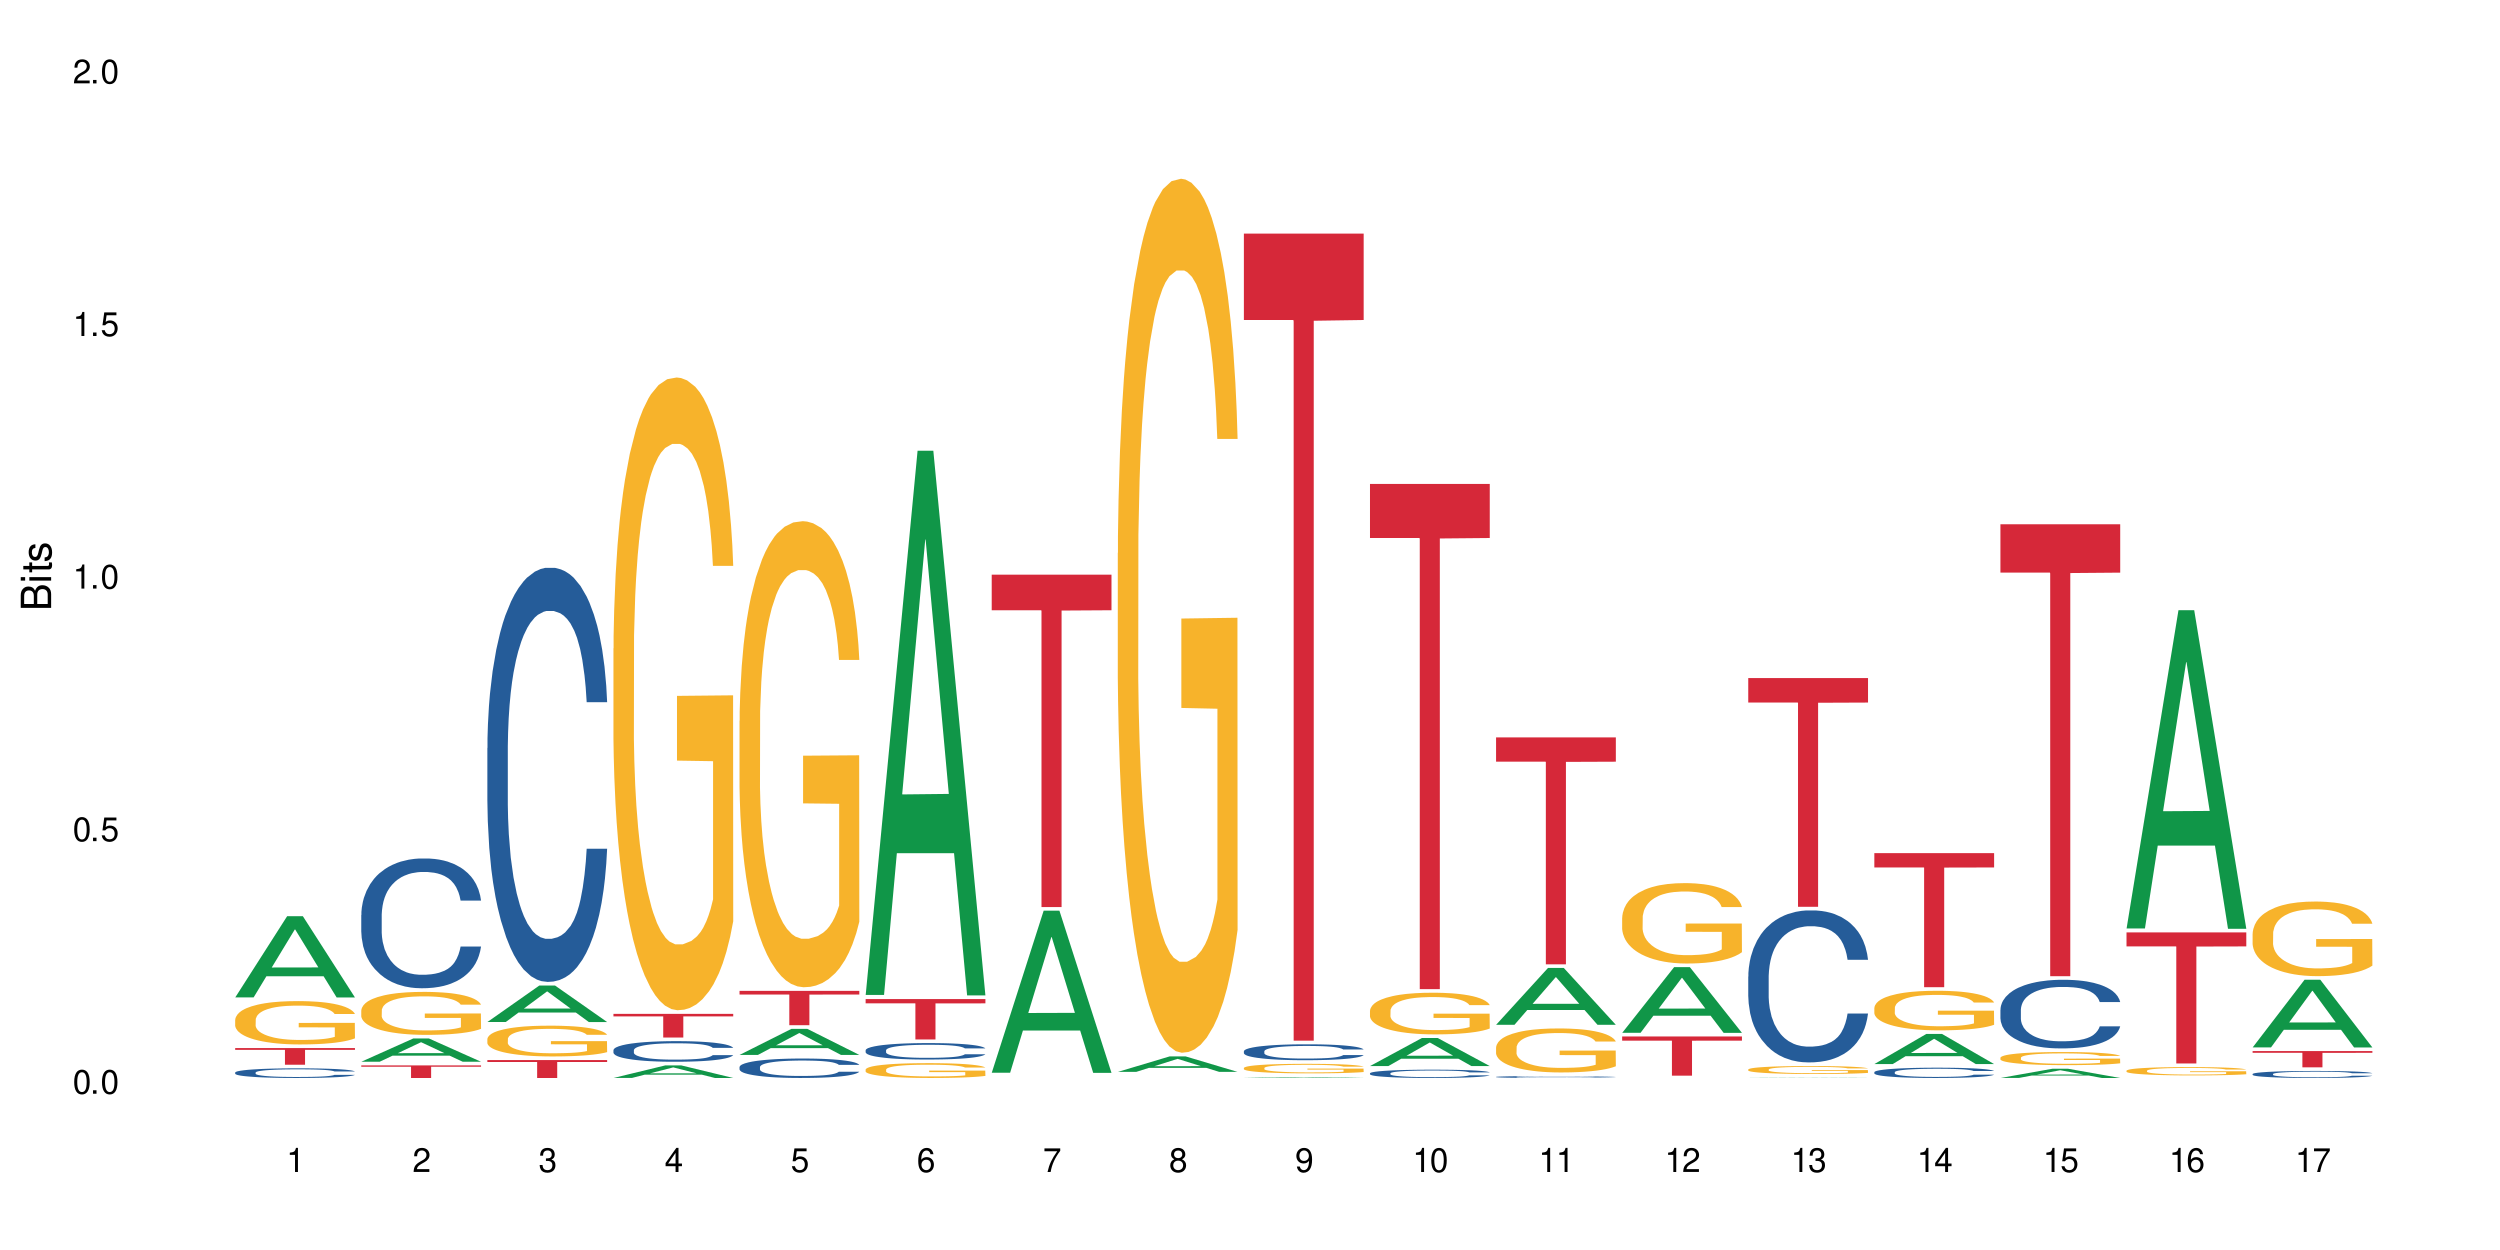 <?xml version="1.0" encoding="UTF-8"?>
<svg xmlns="http://www.w3.org/2000/svg" xmlns:xlink="http://www.w3.org/1999/xlink" width="720" height="360" viewBox="0 0 720 360">
<defs>
<g>
<g id="glyph-0-0">
</g>
<g id="glyph-0-1">
<path d="M 2.641 -6.938 C 2 -6.938 1.422 -6.656 1.078 -6.172 C 0.641 -5.562 0.406 -4.641 0.406 -3.359 C 0.406 -1.016 1.188 0.219 2.641 0.219 C 4.078 0.219 4.859 -1.016 4.859 -3.297 C 4.859 -4.641 4.656 -5.547 4.203 -6.172 C 3.844 -6.656 3.281 -6.938 2.641 -6.938 Z M 2.641 -6.188 C 3.547 -6.188 4 -5.25 4 -3.375 C 4 -1.406 3.562 -0.484 2.625 -0.484 C 1.734 -0.484 1.281 -1.438 1.281 -3.344 C 1.281 -5.25 1.734 -6.188 2.641 -6.188 Z M 2.641 -6.188 "/>
</g>
<g id="glyph-0-2">
<path d="M 1.828 -1 L 0.828 -1 L 0.828 0 L 1.828 0 Z M 1.828 -1 "/>
</g>
<g id="glyph-0-3">
<path d="M 4.562 -6.797 L 1.062 -6.797 L 0.547 -3.094 L 1.328 -3.094 C 1.719 -3.562 2.047 -3.734 2.578 -3.734 C 3.484 -3.734 4.062 -3.109 4.062 -2.094 C 4.062 -1.125 3.484 -0.531 2.578 -0.531 C 1.828 -0.531 1.375 -0.906 1.188 -1.672 L 0.328 -1.672 C 0.453 -1.109 0.547 -0.844 0.75 -0.594 C 1.125 -0.078 1.828 0.219 2.594 0.219 C 3.969 0.219 4.922 -0.781 4.922 -2.219 C 4.922 -3.562 4.031 -4.484 2.719 -4.484 C 2.25 -4.484 1.859 -4.359 1.469 -4.062 L 1.734 -5.969 L 4.562 -5.969 Z M 4.562 -6.797 "/>
</g>
<g id="glyph-0-4">
<path d="M 2.484 -4.938 L 2.484 0 L 3.328 0 L 3.328 -6.938 L 2.766 -6.938 C 2.469 -5.875 2.281 -5.734 0.984 -5.562 L 0.984 -4.938 Z M 2.484 -4.938 "/>
</g>
<g id="glyph-0-5">
<path d="M 4.859 -0.828 L 1.281 -0.828 C 1.359 -1.406 1.672 -1.781 2.5 -2.281 L 3.469 -2.828 C 4.406 -3.344 4.906 -4.062 4.906 -4.906 C 4.906 -5.484 4.672 -6.031 4.266 -6.406 C 3.859 -6.766 3.375 -6.938 2.719 -6.938 C 1.859 -6.938 1.219 -6.625 0.844 -6.031 C 0.609 -5.672 0.5 -5.234 0.484 -4.531 L 1.328 -4.531 C 1.359 -5.016 1.406 -5.281 1.531 -5.516 C 1.75 -5.938 2.188 -6.203 2.703 -6.203 C 3.469 -6.203 4.031 -5.641 4.031 -4.891 C 4.031 -4.344 3.719 -3.859 3.125 -3.516 L 2.234 -3 C 0.812 -2.172 0.406 -1.531 0.328 -0.016 L 4.859 -0.016 Z M 4.859 -0.828 "/>
</g>
<g id="glyph-0-6">
<path d="M 2.125 -3.188 L 2.578 -3.188 C 3.5 -3.188 3.984 -2.766 3.984 -1.922 C 3.984 -1.062 3.469 -0.531 2.594 -0.531 C 1.656 -0.531 1.203 -1 1.156 -2.016 L 0.312 -2.016 C 0.344 -1.453 0.438 -1.094 0.609 -0.781 C 0.953 -0.109 1.625 0.219 2.547 0.219 C 3.953 0.219 4.859 -0.625 4.859 -1.938 C 4.859 -2.828 4.516 -3.297 3.703 -3.594 C 4.344 -3.844 4.656 -4.328 4.656 -5.031 C 4.656 -6.219 3.875 -6.938 2.578 -6.938 C 1.203 -6.938 0.484 -6.172 0.453 -4.703 L 1.297 -4.703 C 1.312 -5.125 1.344 -5.359 1.453 -5.578 C 1.641 -5.969 2.062 -6.203 2.594 -6.203 C 3.344 -6.203 3.797 -5.75 3.797 -5 C 3.797 -4.516 3.609 -4.219 3.25 -4.047 C 3.016 -3.953 2.703 -3.922 2.125 -3.906 Z M 2.125 -3.188 "/>
</g>
<g id="glyph-0-7">
<path d="M 3.141 -1.672 L 3.141 0 L 3.984 0 L 3.984 -1.672 L 4.984 -1.672 L 4.984 -2.438 L 3.984 -2.438 L 3.984 -6.938 L 3.359 -6.938 L 0.266 -2.578 L 0.266 -1.672 Z M 3.141 -2.438 L 1 -2.438 L 3.141 -5.5 Z M 3.141 -2.438 "/>
</g>
<g id="glyph-0-8">
<path d="M 4.781 -5.125 C 4.609 -6.266 3.891 -6.938 2.844 -6.938 C 2.094 -6.938 1.422 -6.578 1.031 -5.953 C 0.594 -5.266 0.406 -4.422 0.406 -3.172 C 0.406 -2 0.578 -1.25 0.984 -0.641 C 1.359 -0.078 1.953 0.219 2.703 0.219 C 3.984 0.219 4.922 -0.75 4.922 -2.094 C 4.922 -3.375 4.062 -4.281 2.844 -4.281 C 2.172 -4.281 1.641 -4.031 1.281 -3.516 C 1.281 -5.234 1.828 -6.188 2.797 -6.188 C 3.391 -6.188 3.797 -5.797 3.938 -5.125 Z M 2.734 -3.531 C 3.547 -3.531 4.062 -2.953 4.062 -2.031 C 4.062 -1.156 3.484 -0.531 2.703 -0.531 C 1.922 -0.531 1.328 -1.188 1.328 -2.078 C 1.328 -2.938 1.906 -3.531 2.734 -3.531 Z M 2.734 -3.531 "/>
</g>
<g id="glyph-0-9">
<path d="M 4.984 -6.797 L 0.438 -6.797 L 0.438 -5.969 L 4.109 -5.969 C 2.5 -3.656 1.828 -2.234 1.328 0 L 2.219 0 C 2.594 -2.172 3.453 -4.047 4.984 -6.094 Z M 4.984 -6.797 "/>
</g>
<g id="glyph-0-10">
<path d="M 3.75 -3.656 C 4.469 -4.094 4.688 -4.438 4.688 -5.078 C 4.688 -6.172 3.844 -6.938 2.641 -6.938 C 1.438 -6.938 0.594 -6.172 0.594 -5.094 C 0.594 -4.438 0.812 -4.094 1.516 -3.656 C 0.734 -3.266 0.359 -2.703 0.359 -1.922 C 0.359 -0.656 1.281 0.219 2.641 0.219 C 3.984 0.219 4.922 -0.656 4.922 -1.922 C 4.922 -2.703 4.531 -3.266 3.75 -3.656 Z M 2.641 -6.188 C 3.359 -6.188 3.812 -5.75 3.812 -5.062 C 3.812 -4.406 3.344 -3.984 2.641 -3.984 C 1.922 -3.984 1.453 -4.406 1.453 -5.078 C 1.453 -5.75 1.922 -6.188 2.641 -6.188 Z M 2.641 -3.266 C 3.484 -3.266 4.062 -2.719 4.062 -1.906 C 4.062 -1.078 3.484 -0.531 2.625 -0.531 C 1.797 -0.531 1.219 -1.094 1.219 -1.906 C 1.219 -2.719 1.781 -3.266 2.641 -3.266 Z M 2.641 -3.266 "/>
</g>
<g id="glyph-0-11">
<path d="M 0.516 -1.578 C 0.672 -0.453 1.406 0.219 2.438 0.219 C 3.188 0.219 3.859 -0.141 4.266 -0.766 C 4.688 -1.453 4.891 -2.297 4.891 -3.547 C 4.891 -4.719 4.703 -5.453 4.312 -6.078 C 3.938 -6.641 3.344 -6.938 2.594 -6.938 C 1.297 -6.938 0.359 -5.969 0.359 -4.625 C 0.359 -3.344 1.234 -2.453 2.453 -2.453 C 3.094 -2.453 3.578 -2.672 4.016 -3.203 C 4 -1.484 3.469 -0.531 2.5 -0.531 C 1.906 -0.531 1.484 -0.906 1.359 -1.578 Z M 2.578 -6.203 C 3.375 -6.203 3.969 -5.531 3.969 -4.641 C 3.969 -3.797 3.391 -3.188 2.547 -3.188 C 1.734 -3.188 1.234 -3.766 1.234 -4.688 C 1.234 -5.562 1.797 -6.203 2.578 -6.203 Z M 2.578 -6.203 "/>
</g>
<g id="glyph-1-0">
</g>
<g id="glyph-1-1">
<path d="M 0 -0.953 L 0 -4.891 C 0 -5.719 -0.234 -6.344 -0.734 -6.797 C -1.188 -7.234 -1.812 -7.469 -2.5 -7.469 C -3.547 -7.469 -4.188 -7 -4.625 -5.875 C -4.984 -6.688 -5.625 -7.094 -6.531 -7.094 C -7.172 -7.094 -7.734 -6.859 -8.141 -6.391 C -8.562 -5.922 -8.75 -5.344 -8.75 -4.5 L -8.75 -0.953 Z M -4.984 -2.062 L -7.766 -2.062 L -7.766 -4.219 C -7.766 -4.844 -7.688 -5.203 -7.453 -5.5 C -7.219 -5.812 -6.859 -5.969 -6.375 -5.969 C -5.891 -5.969 -5.531 -5.812 -5.297 -5.5 C -5.062 -5.203 -4.984 -4.844 -4.984 -4.219 Z M -0.984 -2.062 L -4 -2.062 L -4 -4.781 C -4 -5.766 -3.438 -6.359 -2.484 -6.359 C -1.547 -6.359 -0.984 -5.766 -0.984 -4.781 Z M -0.984 -2.062 "/>
</g>
<g id="glyph-1-2">
<path d="M -6.281 -1.797 L -6.281 -0.797 L 0 -0.797 L 0 -1.797 Z M -8.75 -1.797 L -8.75 -0.797 L -7.484 -0.797 L -7.484 -1.797 Z M -8.75 -1.797 "/>
</g>
<g id="glyph-1-3">
<path d="M -6.281 -3.047 L -6.281 -2.016 L -8.016 -2.016 L -8.016 -1.016 L -6.281 -1.016 L -6.281 -0.172 L -5.469 -0.172 L -5.469 -1.016 L -0.719 -1.016 C -0.078 -1.016 0.281 -1.453 0.281 -2.234 C 0.281 -2.5 0.25 -2.719 0.188 -3.047 L -0.641 -3.047 C -0.609 -2.906 -0.594 -2.766 -0.594 -2.562 C -0.594 -2.141 -0.719 -2.016 -1.156 -2.016 L -5.469 -2.016 L -5.469 -3.047 Z M -6.281 -3.047 "/>
</g>
<g id="glyph-1-4">
<path d="M -4.531 -5.25 C -5.766 -5.25 -6.469 -4.422 -6.469 -2.969 C -6.469 -1.516 -5.719 -0.562 -4.547 -0.562 C -3.562 -0.562 -3.094 -1.062 -2.734 -2.562 L -2.516 -3.484 C -2.344 -4.188 -2.094 -4.469 -1.641 -4.469 C -1.047 -4.469 -0.641 -3.875 -0.641 -3 C -0.641 -2.453 -0.797 -2 -1.062 -1.75 C -1.25 -1.594 -1.422 -1.531 -1.875 -1.469 L -1.875 -0.406 C -0.422 -0.453 0.281 -1.266 0.281 -2.922 C 0.281 -4.5 -0.5 -5.516 -1.719 -5.516 C -2.656 -5.516 -3.172 -4.984 -3.469 -3.734 L -3.703 -2.766 C -3.891 -1.953 -4.156 -1.609 -4.594 -1.609 C -5.188 -1.609 -5.547 -2.125 -5.547 -2.938 C -5.547 -3.75 -5.203 -4.172 -4.531 -4.203 Z M -4.531 -5.25 "/>
</g>
</g>
</defs>
<rect x="-72" y="-36" width="864" height="432" fill="rgb(100%, 100%, 100%)" fill-opacity="1"/>
<path fill-rule="nonzero" fill="rgb(6.275%, 58.824%, 28.235%)" fill-opacity="1" d="M 67.73 287.258 L 67.77 287.234 L 82.695 263.871 L 87.227 263.871 L 102.23 287.277 L 96.957 287.277 L 93.199 281.168 L 76.723 281.168 L 73.039 287.258 L 67.73 287.258 L 78.309 278.641 L 91.688 278.617 L 85.016 267.695 L 84.941 267.672 L 84.871 267.738 L 78.273 278.617 L 78.309 278.641 Z M 67.73 287.258 "/>
<path fill-rule="nonzero" fill="rgb(14.51%, 36.078%, 60%)" fill-opacity="1" d="M 67.73 308.887 L 67.773 308.883 L 67.773 308.824 L 67.898 308.727 L 68.195 308.605 L 68.488 308.52 L 69.246 308.371 L 70.297 308.227 L 71.391 308.113 L 72.191 308.051 L 72.906 308 L 74.547 307.906 L 75.598 307.855 L 76.734 307.812 L 78.121 307.77 L 79.133 307.746 L 81.402 307.703 L 83.086 307.688 L 84.391 307.68 L 87.211 307.68 L 88.891 307.688 L 90.113 307.703 L 91.457 307.723 L 92.594 307.746 L 94.57 307.801 L 96.34 307.871 L 97.137 307.91 L 98.402 307.992 L 99.367 308.066 L 100.043 308.133 L 100.797 308.227 L 101.473 308.34 L 101.977 308.469 L 102.23 308.578 L 96.34 308.578 L 96.043 308.477 L 95.707 308.398 L 95.078 308.297 L 94.445 308.223 L 93.562 308.148 L 92.762 308.102 L 91.668 308.051 L 90.703 308.02 L 89.691 308 L 88.723 307.984 L 86.875 307.969 L 84.727 307.969 L 83.93 307.973 L 82.289 307.992 L 81.402 308.012 L 80.141 308.047 L 79.258 308.078 L 78.207 308.129 L 77.492 308.172 L 76.609 308.238 L 75.977 308.297 L 75.262 308.383 L 74.84 308.445 L 74.461 308.516 L 74.125 308.602 L 73.875 308.688 L 73.703 308.781 L 73.621 308.875 L 73.621 309.27 L 73.703 309.359 L 73.914 309.465 L 74.461 309.621 L 75.262 309.754 L 76.188 309.863 L 77.07 309.938 L 77.574 309.973 L 78.25 310.016 L 79.301 310.066 L 80.816 310.117 L 81.699 310.137 L 83.043 310.156 L 84.434 310.168 L 86.285 310.168 L 87.926 310.156 L 89.02 310.145 L 90.156 310.125 L 91.711 310.082 L 92.68 310.039 L 93.52 309.992 L 94.152 309.941 L 94.57 309.902 L 95.203 309.824 L 95.707 309.738 L 96.086 309.648 L 96.34 309.562 L 102.23 309.562 L 101.977 309.664 L 101.598 309.762 L 101.219 309.836 L 100.629 309.926 L 99.957 310.004 L 98.988 310.094 L 98.191 310.152 L 97.137 310.215 L 96.172 310.262 L 95.117 310.305 L 93.562 310.355 L 92.551 310.383 L 91.457 310.406 L 90.156 310.426 L 88.516 310.445 L 86.746 310.453 L 85.105 310.457 L 83.34 310.449 L 82.035 310.441 L 80.309 310.418 L 78.164 310.371 L 76.609 310.324 L 75.387 310.277 L 74.336 310.227 L 73.156 310.156 L 71.645 310.043 L 70.719 309.957 L 70.086 309.887 L 69.371 309.789 L 68.867 309.699 L 68.277 309.559 L 67.855 309.379 L 67.73 309.238 Z M 67.73 308.887 "/>
<path fill-rule="nonzero" fill="rgb(96.863%, 70.196%, 16.863%)" fill-opacity="1" d="M 67.73 293.664 L 67.773 293.652 L 67.773 293.426 L 67.941 292.91 L 68.363 292.207 L 68.91 291.625 L 69.496 291.168 L 69.875 290.93 L 70.508 290.586 L 71.055 290.336 L 72.441 289.824 L 74.211 289.344 L 75.176 289.141 L 76.27 288.945 L 77.828 288.727 L 78.543 288.648 L 80.73 288.465 L 83.215 288.352 L 85.949 288.316 L 87.211 288.328 L 88.934 288.375 L 91.289 288.5 L 92.637 288.613 L 93.688 288.727 L 94.781 288.875 L 96.129 289.105 L 97.391 289.379 L 98.402 289.652 L 99.41 289.992 L 100.25 290.359 L 100.965 290.758 L 101.598 291.238 L 101.977 291.637 L 102.23 292.035 L 96.383 292.035 L 96.043 291.637 L 95.664 291.328 L 95.035 290.953 L 94.402 290.68 L 93.773 290.461 L 92.594 290.164 L 91.586 289.98 L 90.324 289.824 L 89.102 289.719 L 87.715 289.652 L 86.875 289.629 L 84.645 289.629 L 82.625 289.707 L 81.445 289.801 L 80.605 289.891 L 79.426 290.062 L 78.711 290.199 L 78.289 290.289 L 77.027 290.645 L 76.188 290.961 L 75.723 291.18 L 75.137 291.52 L 74.715 291.828 L 74.25 292.285 L 74 292.629 L 73.664 293.402 L 73.621 295.453 L 73.746 295.887 L 74 296.355 L 74.336 296.766 L 74.84 297.199 L 75.348 297.527 L 76.23 297.973 L 76.988 298.27 L 77.574 298.465 L 78.711 298.773 L 79.176 298.875 L 80.27 299.078 L 81.402 299.238 L 82.793 299.375 L 83.844 299.445 L 85.527 299.5 L 87.672 299.5 L 90.195 299.434 L 91.797 299.34 L 92.891 299.25 L 93.605 299.172 L 94.488 299.047 L 95.117 298.93 L 95.707 298.805 L 96.422 298.613 L 96.422 295.887 L 86.031 295.875 L 86.031 294.598 L 102.188 294.586 L 102.23 299.047 L 101.344 299.352 L 100.25 299.648 L 99.199 299.879 L 98.105 300.07 L 96.551 300.289 L 95.289 300.426 L 93.352 300.586 L 91.586 300.688 L 89.734 300.754 L 88.094 300.789 L 86.156 300.801 L 84.434 300.777 L 82.582 300.711 L 81.109 300.617 L 79.762 300.504 L 78.418 300.355 L 76.734 300.117 L 75.641 299.922 L 74.504 299.684 L 73.367 299.398 L 72.359 299.09 L 71.688 298.852 L 71.012 298.578 L 70.297 298.234 L 69.625 297.848 L 69.121 297.496 L 68.656 297.098 L 68.32 296.719 L 67.984 296.207 L 67.816 295.797 L 67.73 295.441 Z M 67.73 293.664 "/>
<path fill-rule="nonzero" fill="rgb(83.922%, 15.686%, 22.353%)" fill-opacity="1" d="M 67.73 301.84 L 102.23 301.84 L 102.23 302.355 L 87.852 302.359 L 87.852 306.637 L 82.066 306.637 L 82.066 302.363 L 81.984 302.355 L 67.73 302.355 Z M 67.73 301.84 "/>
<path fill-rule="nonzero" fill="rgb(6.275%, 58.824%, 28.235%)" fill-opacity="1" d="M 104.043 305.781 L 104.082 305.773 L 119.008 299.086 L 123.543 299.086 L 138.543 305.789 L 133.273 305.789 L 129.512 304.039 L 113.039 304.039 L 109.352 305.781 L 104.043 305.781 L 114.621 303.312 L 128 303.309 L 121.332 300.18 L 121.258 300.176 L 121.184 300.191 L 114.586 303.309 L 114.621 303.312 Z M 104.043 305.781 "/>
<path fill-rule="nonzero" fill="rgb(14.51%, 36.078%, 60%)" fill-opacity="1" d="M 104.043 263.508 L 104.086 263.477 L 104.086 262.656 L 104.211 261.355 L 104.508 259.719 L 104.801 258.59 L 105.559 256.574 L 106.609 254.629 L 107.703 253.125 L 108.504 252.234 L 109.219 251.551 L 110.859 250.289 L 111.91 249.641 L 113.047 249.059 L 114.438 248.477 L 115.445 248.137 L 117.719 247.59 L 119.398 247.352 L 120.703 247.25 L 123.523 247.25 L 125.207 247.387 L 126.426 247.555 L 127.773 247.828 L 128.91 248.137 L 130.887 248.887 L 132.652 249.844 L 133.453 250.391 L 134.715 251.449 L 135.684 252.477 L 136.355 253.363 L 137.113 254.629 L 137.785 256.164 L 138.289 257.906 L 138.543 259.375 L 132.652 259.375 L 132.359 258.008 L 132.023 256.949 L 131.391 255.551 L 130.758 254.559 L 129.875 253.566 L 129.078 252.918 L 127.984 252.27 L 127.016 251.859 L 126.004 251.551 L 125.039 251.348 L 123.188 251.145 L 121.043 251.145 L 120.242 251.211 L 118.602 251.484 L 117.719 251.723 L 116.457 252.203 L 115.57 252.645 L 114.52 253.328 L 113.805 253.91 L 112.922 254.797 L 112.289 255.582 L 111.574 256.711 L 111.156 257.566 L 110.777 258.523 L 110.438 259.648 L 110.188 260.844 L 110.02 262.109 L 109.934 263.34 L 109.934 268.633 L 110.02 269.863 L 110.23 271.297 L 110.777 273.383 L 111.574 275.191 L 112.5 276.629 L 113.383 277.652 L 113.891 278.129 L 114.562 278.676 L 115.613 279.359 L 117.129 280.043 L 118.012 280.316 L 119.359 280.59 L 120.746 280.727 L 122.598 280.727 L 124.238 280.59 L 125.332 280.418 L 126.469 280.145 L 128.023 279.566 L 128.992 279.02 L 129.832 278.371 L 130.465 277.719 L 130.887 277.172 L 131.516 276.113 L 132.023 274.953 L 132.398 273.758 L 132.652 272.598 L 138.543 272.598 L 138.289 273.961 L 137.91 275.293 L 137.531 276.285 L 136.945 277.48 L 136.27 278.539 L 135.305 279.734 L 134.504 280.52 L 133.453 281.375 L 132.484 282.023 L 131.434 282.605 L 129.875 283.289 L 128.867 283.629 L 127.773 283.938 L 126.469 284.211 L 124.828 284.449 L 123.059 284.586 L 121.418 284.621 L 119.652 284.551 L 118.348 284.414 L 116.625 284.109 L 114.477 283.492 L 112.922 282.844 L 111.703 282.195 L 110.648 281.512 L 109.473 280.59 L 107.957 279.086 L 107.031 277.926 L 106.402 276.969 L 105.684 275.637 L 105.18 274.441 L 104.59 272.527 L 104.172 270.102 L 104.043 268.223 Z M 104.043 263.508 "/>
<path fill-rule="nonzero" fill="rgb(96.863%, 70.196%, 16.863%)" fill-opacity="1" d="M 104.043 290.965 L 104.086 290.953 L 104.086 290.727 L 104.254 290.219 L 104.676 289.52 L 105.223 288.941 L 105.812 288.488 L 106.191 288.25 L 106.82 287.91 L 107.367 287.664 L 108.758 287.152 L 110.523 286.68 L 111.492 286.477 L 112.586 286.281 L 114.141 286.066 L 114.855 285.988 L 117.043 285.809 L 119.527 285.695 L 122.262 285.66 L 123.523 285.672 L 125.25 285.719 L 127.605 285.844 L 128.949 285.953 L 130.004 286.066 L 131.098 286.215 L 132.441 286.441 L 133.703 286.711 L 134.715 286.984 L 135.723 287.324 L 136.566 287.684 L 137.281 288.082 L 137.91 288.555 L 138.289 288.953 L 138.543 289.348 L 132.695 289.348 L 132.359 288.953 L 131.98 288.648 L 131.348 288.273 L 130.719 288.004 L 130.086 287.789 L 128.91 287.492 L 127.898 287.312 L 126.637 287.152 L 125.418 287.051 L 124.027 286.984 L 123.188 286.961 L 120.957 286.961 L 118.938 287.039 L 117.758 287.133 L 116.918 287.223 L 115.738 287.391 L 115.023 287.527 L 114.605 287.617 L 113.344 287.969 L 112.5 288.285 L 112.039 288.5 L 111.449 288.84 L 111.027 289.145 L 110.566 289.598 L 110.312 289.938 L 109.977 290.707 L 109.934 292.742 L 110.062 293.172 L 110.312 293.633 L 110.648 294.043 L 111.156 294.473 L 111.66 294.801 L 112.543 295.242 L 113.301 295.535 L 113.891 295.727 L 115.023 296.031 L 115.488 296.133 L 116.582 296.336 L 117.719 296.496 L 119.105 296.633 L 120.156 296.699 L 121.84 296.758 L 123.984 296.758 L 126.512 296.688 L 128.109 296.598 L 129.203 296.508 L 129.918 296.43 L 130.801 296.305 L 131.434 296.191 L 132.023 296.066 L 132.738 295.875 L 132.738 293.172 L 122.344 293.16 L 122.344 291.895 L 138.5 291.883 L 138.543 296.305 L 137.66 296.609 L 136.566 296.902 L 135.512 297.129 L 134.418 297.32 L 132.863 297.535 L 131.602 297.672 L 129.664 297.832 L 127.898 297.934 L 126.047 298 L 124.406 298.035 L 122.473 298.047 L 120.746 298.023 L 118.895 297.953 L 117.422 297.863 L 116.078 297.75 L 114.73 297.605 L 113.047 297.367 L 111.953 297.176 L 110.816 296.938 L 109.684 296.652 L 108.672 296.348 L 108 296.109 L 107.324 295.84 L 106.609 295.5 L 105.938 295.117 L 105.434 294.766 L 104.969 294.371 L 104.633 293.996 L 104.297 293.488 L 104.129 293.082 L 104.043 292.73 Z M 104.043 290.965 "/>
<path fill-rule="nonzero" fill="rgb(83.922%, 15.686%, 22.353%)" fill-opacity="1" d="M 104.043 306.828 L 138.543 306.828 L 138.543 307.215 L 124.164 307.219 L 124.164 310.457 L 118.379 310.457 L 118.379 307.223 L 118.297 307.215 L 104.043 307.215 Z M 104.043 306.828 "/>
<path fill-rule="nonzero" fill="rgb(6.275%, 58.824%, 28.235%)" fill-opacity="1" d="M 140.359 294.34 L 140.395 294.328 L 155.32 283.836 L 159.855 283.836 L 174.855 294.348 L 169.586 294.348 L 165.828 291.605 L 149.352 291.605 L 145.664 294.34 L 140.359 294.34 L 150.938 290.469 L 164.316 290.457 L 157.645 285.551 L 157.57 285.543 L 157.496 285.57 L 150.898 290.457 L 150.938 290.469 Z M 140.359 294.34 "/>
<path fill-rule="nonzero" fill="rgb(14.51%, 36.078%, 60%)" fill-opacity="1" d="M 140.359 215.43 L 140.398 215.32 L 140.398 212.703 L 140.527 208.562 L 140.82 203.332 L 141.117 199.734 L 141.871 193.301 L 142.926 187.09 L 144.02 182.293 L 144.816 179.457 L 145.531 177.277 L 147.172 173.246 L 148.227 171.176 L 149.359 169.32 L 150.75 167.469 L 151.758 166.379 L 154.031 164.633 L 155.715 163.871 L 157.02 163.543 L 159.836 163.543 L 161.52 163.98 L 162.738 164.523 L 164.086 165.398 L 165.223 166.379 L 167.199 168.777 L 168.965 171.828 L 169.766 173.574 L 171.027 176.953 L 171.996 180.223 L 172.668 183.055 L 173.426 187.09 L 174.098 191.992 L 174.605 197.555 L 174.855 202.242 L 168.965 202.242 L 168.672 197.879 L 168.336 194.5 L 167.703 190.031 L 167.074 186.871 L 166.191 183.711 L 165.391 181.641 L 164.297 179.566 L 163.328 178.258 L 162.32 177.277 L 161.352 176.625 L 159.5 175.969 L 157.355 175.969 L 156.555 176.188 L 154.914 177.062 L 154.031 177.824 L 152.77 179.352 L 151.887 180.766 L 150.832 182.945 L 150.117 184.801 L 149.234 187.633 L 148.605 190.141 L 147.891 193.738 L 147.469 196.465 L 147.09 199.516 L 146.754 203.113 L 146.5 206.926 L 146.332 210.961 L 146.25 214.887 L 146.25 231.781 L 146.332 235.703 L 146.543 240.281 L 147.09 246.934 L 147.891 252.711 L 148.812 257.289 L 149.699 260.559 L 150.203 262.082 L 150.875 263.828 L 151.926 266.008 L 153.441 268.188 L 154.324 269.059 L 155.672 269.934 L 157.059 270.367 L 158.91 270.367 L 160.551 269.934 L 161.645 269.387 L 162.781 268.516 L 164.34 266.66 L 165.305 264.918 L 166.148 262.848 L 166.777 260.773 L 167.199 259.031 L 167.832 255.652 L 168.336 251.945 L 168.715 248.133 L 168.965 244.426 L 174.855 244.426 L 174.605 248.785 L 174.227 253.035 L 173.848 256.195 L 173.258 260.012 L 172.586 263.391 L 171.617 267.207 L 170.816 269.715 L 169.766 272.438 L 168.797 274.512 L 167.746 276.363 L 166.191 278.543 L 165.18 279.633 L 164.086 280.613 L 162.781 281.484 L 161.141 282.25 L 159.375 282.684 L 157.734 282.793 L 155.965 282.574 L 154.664 282.141 L 152.938 281.16 L 150.793 279.195 L 149.234 277.125 L 148.016 275.055 L 146.965 272.875 L 145.785 269.934 L 144.27 265.137 L 143.344 261.43 L 142.715 258.379 L 142 254.125 L 141.492 250.312 L 140.906 244.207 L 140.484 236.469 L 140.359 230.473 Z M 140.359 215.43 "/>
<path fill-rule="nonzero" fill="rgb(96.863%, 70.196%, 16.863%)" fill-opacity="1" d="M 140.359 299.188 L 140.398 299.18 L 140.398 299.016 L 140.57 298.652 L 140.988 298.152 L 141.535 297.738 L 142.125 297.414 L 142.504 297.242 L 143.137 297 L 143.684 296.824 L 145.07 296.457 L 146.836 296.117 L 147.805 295.973 L 148.898 295.836 L 150.457 295.68 L 151.172 295.625 L 153.359 295.492 L 155.84 295.414 L 158.574 295.391 L 159.836 295.398 L 161.562 295.43 L 163.918 295.52 L 165.266 295.598 L 166.316 295.68 L 167.41 295.785 L 168.754 295.949 L 170.02 296.141 L 171.027 296.336 L 172.039 296.578 L 172.879 296.84 L 173.594 297.121 L 174.227 297.461 L 174.605 297.746 L 174.855 298.031 L 169.008 298.031 L 168.672 297.746 L 168.293 297.527 L 167.66 297.262 L 167.031 297.066 L 166.398 296.91 L 165.223 296.699 L 164.211 296.57 L 162.949 296.457 L 161.73 296.387 L 160.34 296.336 L 159.5 296.32 L 157.27 296.32 L 155.25 296.375 L 154.074 296.441 L 153.23 296.508 L 152.055 296.629 L 151.34 296.727 L 150.918 296.789 L 149.656 297.043 L 148.812 297.27 L 148.352 297.422 L 147.762 297.664 L 147.344 297.883 L 146.879 298.207 L 146.625 298.449 L 146.289 299 L 146.25 300.461 L 146.375 300.766 L 146.625 301.098 L 146.965 301.391 L 147.469 301.699 L 147.973 301.934 L 148.855 302.25 L 149.613 302.461 L 150.203 302.598 L 151.34 302.816 L 151.801 302.891 L 152.895 303.035 L 154.031 303.148 L 155.418 303.246 L 156.473 303.293 L 158.152 303.336 L 160.301 303.336 L 162.824 303.285 L 164.422 303.223 L 165.516 303.156 L 166.23 303.102 L 167.113 303.012 L 167.746 302.93 L 168.336 302.84 L 169.051 302.703 L 169.051 300.766 L 158.66 300.758 L 158.66 299.852 L 174.812 299.844 L 174.855 303.012 L 173.973 303.23 L 172.879 303.441 L 171.828 303.602 L 170.734 303.738 L 169.176 303.895 L 167.914 303.992 L 165.98 304.105 L 164.211 304.176 L 162.359 304.227 L 160.719 304.25 L 158.785 304.258 L 157.059 304.242 L 155.211 304.191 L 153.738 304.129 L 152.391 304.047 L 151.043 303.941 L 149.359 303.773 L 148.266 303.633 L 147.133 303.465 L 145.996 303.262 L 144.984 303.043 L 144.312 302.871 L 143.641 302.68 L 142.926 302.438 L 142.25 302.16 L 141.746 301.91 L 141.285 301.625 L 140.945 301.359 L 140.609 300.992 L 140.441 300.703 L 140.359 300.449 Z M 140.359 299.188 "/>
<path fill-rule="nonzero" fill="rgb(83.922%, 15.686%, 22.353%)" fill-opacity="1" d="M 140.359 305.297 L 174.855 305.297 L 174.855 305.852 L 160.477 305.855 L 160.477 310.457 L 154.695 310.457 L 154.695 305.859 L 154.609 305.852 L 140.359 305.852 Z M 140.359 305.297 "/>
<path fill-rule="nonzero" fill="rgb(6.275%, 58.824%, 28.235%)" fill-opacity="1" d="M 176.672 310.453 L 176.707 310.449 L 191.637 306.828 L 196.168 306.828 L 211.168 310.457 L 205.898 310.457 L 202.141 309.508 L 185.664 309.508 L 181.98 310.453 L 176.672 310.453 L 187.25 309.117 L 200.629 309.113 L 193.957 307.422 L 193.883 307.418 L 193.809 307.43 L 187.211 309.113 L 187.25 309.117 Z M 176.672 310.453 "/>
<path fill-rule="nonzero" fill="rgb(14.51%, 36.078%, 60%)" fill-opacity="1" d="M 176.672 302.438 L 176.715 302.43 L 176.715 302.301 L 176.84 302.094 L 177.133 301.836 L 177.43 301.656 L 178.188 301.336 L 179.238 301.027 L 180.332 300.789 L 181.133 300.648 L 181.848 300.539 L 183.488 300.336 L 184.539 300.234 L 185.676 300.141 L 187.062 300.051 L 188.074 299.996 L 190.344 299.91 L 192.027 299.871 L 193.332 299.855 L 196.152 299.855 L 197.832 299.875 L 199.055 299.902 L 200.398 299.945 L 201.535 299.996 L 203.512 300.117 L 205.281 300.266 L 206.078 300.355 L 207.34 300.523 L 208.309 300.684 L 208.98 300.824 L 209.738 301.027 L 210.414 301.27 L 210.918 301.547 L 211.168 301.781 L 205.281 301.781 L 204.984 301.562 L 204.648 301.395 L 204.02 301.172 L 203.387 301.016 L 202.504 300.859 L 201.703 300.754 L 200.609 300.652 L 199.641 300.586 L 198.633 300.539 L 197.664 300.508 L 195.812 300.473 L 193.668 300.473 L 192.867 300.484 L 191.227 300.527 L 190.344 300.566 L 189.082 300.641 L 188.199 300.711 L 187.148 300.82 L 186.434 300.914 L 185.547 301.055 L 184.918 301.18 L 184.203 301.359 L 183.781 301.492 L 183.402 301.645 L 183.066 301.824 L 182.812 302.016 L 182.645 302.215 L 182.562 302.41 L 182.562 303.25 L 182.645 303.445 L 182.855 303.672 L 183.402 304.004 L 184.203 304.293 L 185.129 304.52 L 186.012 304.684 L 186.516 304.758 L 187.188 304.844 L 188.242 304.953 L 189.754 305.062 L 190.641 305.105 L 191.984 305.148 L 193.375 305.172 L 195.227 305.172 L 196.867 305.148 L 197.961 305.121 L 199.094 305.078 L 200.652 304.988 L 201.621 304.898 L 202.461 304.797 L 203.094 304.695 L 203.512 304.605 L 204.145 304.438 L 204.648 304.254 L 205.027 304.062 L 205.281 303.879 L 211.168 303.879 L 210.918 304.098 L 210.539 304.309 L 210.16 304.465 L 209.57 304.656 L 208.898 304.824 L 207.93 305.012 L 207.133 305.137 L 206.078 305.273 L 205.113 305.379 L 204.059 305.469 L 202.504 305.578 L 201.492 305.633 L 200.398 305.68 L 199.094 305.723 L 197.453 305.762 L 195.688 305.785 L 194.047 305.789 L 192.281 305.777 L 190.977 305.758 L 189.25 305.707 L 187.105 305.609 L 185.547 305.508 L 184.328 305.402 L 183.277 305.297 L 182.098 305.148 L 180.586 304.91 L 179.66 304.727 L 179.027 304.574 L 178.312 304.363 L 177.809 304.172 L 177.219 303.867 L 176.797 303.484 L 176.672 303.184 Z M 176.672 302.438 "/>
<path fill-rule="nonzero" fill="rgb(96.863%, 70.196%, 16.863%)" fill-opacity="1" d="M 176.672 186.77 L 176.715 186.602 L 176.715 183.273 L 176.883 175.785 L 177.305 165.465 L 177.852 156.98 L 178.438 150.32 L 178.816 146.828 L 179.449 141.836 L 179.996 138.172 L 181.383 130.684 L 183.152 123.695 L 184.117 120.699 L 185.211 117.871 L 186.77 114.707 L 187.484 113.543 L 189.672 110.879 L 192.152 109.215 L 194.887 108.715 L 196.152 108.883 L 197.875 109.547 L 200.23 111.379 L 201.578 113.043 L 202.629 114.707 L 203.723 116.871 L 205.07 120.199 L 206.332 124.195 L 207.34 128.188 L 208.352 133.18 L 209.191 138.508 L 209.906 144.332 L 210.539 151.32 L 210.918 157.145 L 211.168 162.969 L 205.32 162.969 L 204.984 157.145 L 204.605 152.652 L 203.977 147.16 L 203.344 143.168 L 202.715 140.004 L 201.535 135.676 L 200.527 133.016 L 199.266 130.684 L 198.043 129.188 L 196.656 128.188 L 195.812 127.855 L 193.586 127.855 L 191.566 129.02 L 190.387 130.352 L 189.547 131.684 L 188.367 134.18 L 187.652 136.176 L 187.23 137.508 L 185.969 142.668 L 185.129 147.328 L 184.664 150.488 L 184.078 155.48 L 183.656 159.977 L 183.191 166.633 L 182.941 171.625 L 182.605 182.941 L 182.562 212.898 L 182.688 219.223 L 182.941 226.043 L 183.277 232.035 L 183.781 238.359 L 184.285 243.188 L 185.172 249.676 L 185.926 254.004 L 186.516 256.832 L 187.652 261.324 L 188.113 262.824 L 189.207 265.82 L 190.344 268.148 L 191.734 270.145 L 192.785 271.145 L 194.469 271.977 L 196.613 271.977 L 199.137 270.977 L 200.734 269.648 L 201.828 268.316 L 202.547 267.152 L 203.43 265.32 L 204.059 263.656 L 204.648 261.824 L 205.363 258.996 L 205.363 219.223 L 194.973 219.055 L 194.973 200.414 L 211.129 200.25 L 211.168 265.32 L 210.285 269.812 L 209.191 274.141 L 208.141 277.469 L 207.047 280.297 L 205.488 283.461 L 204.227 285.457 L 202.293 287.785 L 200.527 289.285 L 198.676 290.285 L 197.035 290.781 L 195.098 290.949 L 193.375 290.617 L 191.523 289.617 L 190.051 288.285 L 188.703 286.621 L 187.359 284.457 L 185.676 280.965 L 184.582 278.133 L 183.445 274.641 L 182.309 270.48 L 181.301 265.984 L 180.625 262.492 L 179.953 258.496 L 179.238 253.504 L 178.566 247.848 L 178.059 242.688 L 177.598 236.863 L 177.262 231.371 L 176.926 223.883 L 176.758 217.891 L 176.672 212.73 Z M 176.672 186.77 "/>
<path fill-rule="nonzero" fill="rgb(83.922%, 15.686%, 22.353%)" fill-opacity="1" d="M 176.672 291.988 L 211.168 291.988 L 211.168 292.719 L 196.793 292.727 L 196.793 298.816 L 191.008 298.816 L 191.008 292.734 L 190.922 292.719 L 176.672 292.719 Z M 176.672 291.988 "/>
<path fill-rule="nonzero" fill="rgb(6.275%, 58.824%, 28.235%)" fill-opacity="1" d="M 212.984 303.812 L 213.023 303.805 L 227.949 296.305 L 232.484 296.305 L 247.484 303.82 L 242.211 303.82 L 238.453 301.859 L 221.977 301.859 L 218.293 303.812 L 212.984 303.812 L 223.562 301.047 L 236.941 301.039 L 230.27 297.531 L 230.199 297.523 L 230.125 297.547 L 223.527 301.039 L 223.562 301.047 Z M 212.984 303.812 "/>
<path fill-rule="nonzero" fill="rgb(14.51%, 36.078%, 60%)" fill-opacity="1" d="M 212.984 307.297 L 213.027 307.289 L 213.027 307.168 L 213.152 306.973 L 213.449 306.727 L 213.742 306.559 L 214.5 306.258 L 215.551 305.965 L 216.645 305.738 L 217.445 305.605 L 218.16 305.504 L 219.801 305.316 L 220.852 305.219 L 221.988 305.133 L 223.375 305.043 L 224.387 304.992 L 226.66 304.91 L 228.34 304.875 L 229.645 304.859 L 232.465 304.859 L 234.148 304.879 L 235.367 304.906 L 236.715 304.945 L 237.848 304.992 L 239.828 305.105 L 241.594 305.25 L 242.395 305.332 L 243.656 305.488 L 244.621 305.645 L 245.297 305.777 L 246.055 305.965 L 246.727 306.195 L 247.23 306.457 L 247.484 306.676 L 241.594 306.676 L 241.301 306.473 L 240.961 306.312 L 240.332 306.102 L 239.699 305.953 L 238.816 305.805 L 238.016 305.711 L 236.922 305.613 L 235.957 305.551 L 234.945 305.504 L 233.98 305.473 L 232.129 305.441 L 229.98 305.441 L 229.184 305.453 L 227.543 305.496 L 226.66 305.531 L 225.395 305.602 L 224.512 305.668 L 223.461 305.77 L 222.746 305.859 L 221.863 305.992 L 221.23 306.109 L 220.516 306.277 L 220.094 306.406 L 219.715 306.547 L 219.379 306.719 L 219.129 306.895 L 218.961 307.086 L 218.875 307.27 L 218.875 308.062 L 218.961 308.246 L 219.168 308.461 L 219.715 308.773 L 220.516 309.043 L 221.441 309.258 L 222.324 309.414 L 222.828 309.484 L 223.504 309.566 L 224.555 309.668 L 226.07 309.77 L 226.953 309.812 L 228.301 309.852 L 229.688 309.875 L 231.539 309.875 L 233.18 309.852 L 234.273 309.828 L 235.41 309.785 L 236.965 309.699 L 237.934 309.617 L 238.773 309.52 L 239.406 309.422 L 239.828 309.34 L 240.457 309.184 L 240.961 309.008 L 241.34 308.828 L 241.594 308.656 L 247.484 308.656 L 247.23 308.859 L 246.852 309.059 L 246.473 309.207 L 245.883 309.387 L 245.211 309.547 L 244.242 309.727 L 243.445 309.844 L 242.395 309.969 L 241.426 310.066 L 240.375 310.156 L 238.816 310.258 L 237.809 310.309 L 236.715 310.355 L 235.41 310.395 L 233.77 310.43 L 232 310.449 L 230.359 310.457 L 228.594 310.445 L 227.289 310.426 L 225.566 310.379 L 223.418 310.289 L 221.863 310.191 L 220.641 310.094 L 219.59 309.992 L 218.414 309.852 L 216.898 309.629 L 215.973 309.453 L 215.34 309.309 L 214.625 309.109 L 214.121 308.934 L 213.531 308.645 L 213.113 308.281 L 212.984 308 Z M 212.984 307.297 "/>
<path fill-rule="nonzero" fill="rgb(96.863%, 70.196%, 16.863%)" fill-opacity="1" d="M 212.984 207.59 L 213.027 207.465 L 213.027 205.016 L 213.195 199.5 L 213.617 191.898 L 214.164 185.645 L 214.754 180.742 L 215.133 178.168 L 215.762 174.492 L 216.309 171.793 L 217.699 166.277 L 219.465 161.129 L 220.434 158.922 L 221.527 156.84 L 223.082 154.508 L 223.797 153.652 L 225.984 151.691 L 228.469 150.465 L 231.203 150.098 L 232.465 150.219 L 234.188 150.707 L 236.547 152.059 L 237.891 153.281 L 238.941 154.508 L 240.035 156.102 L 241.383 158.555 L 242.645 161.496 L 243.656 164.438 L 244.664 168.117 L 245.508 172.039 L 246.223 176.328 L 246.852 181.477 L 247.23 185.77 L 247.484 190.059 L 241.637 190.059 L 241.301 185.77 L 240.922 182.457 L 240.289 178.414 L 239.656 175.473 L 239.027 173.141 L 237.848 169.953 L 236.84 167.992 L 235.578 166.277 L 234.355 165.176 L 232.969 164.438 L 232.129 164.195 L 229.898 164.195 L 227.879 165.051 L 226.699 166.031 L 225.859 167.012 L 224.68 168.852 L 223.965 170.324 L 223.547 171.305 L 222.281 175.105 L 221.441 178.535 L 220.98 180.863 L 220.391 184.543 L 219.969 187.852 L 219.508 192.758 L 219.254 196.434 L 218.918 204.77 L 218.875 226.836 L 219 231.492 L 219.254 236.52 L 219.59 240.934 L 220.094 245.59 L 220.602 249.145 L 221.484 253.926 L 222.242 257.113 L 222.828 259.199 L 223.965 262.508 L 224.43 263.609 L 225.523 265.816 L 226.66 267.535 L 228.047 269.004 L 229.098 269.742 L 230.781 270.352 L 232.926 270.352 L 235.449 269.617 L 237.051 268.637 L 238.145 267.656 L 238.859 266.797 L 239.742 265.449 L 240.375 264.223 L 240.961 262.875 L 241.676 260.793 L 241.676 231.492 L 231.285 231.371 L 231.285 217.641 L 247.441 217.52 L 247.484 265.449 L 246.602 268.762 L 245.508 271.945 L 244.453 274.398 L 243.359 276.484 L 241.805 278.812 L 240.543 280.281 L 238.605 282 L 236.84 283.102 L 234.988 283.84 L 233.348 284.207 L 231.414 284.328 L 229.688 284.082 L 227.836 283.348 L 226.363 282.367 L 225.02 281.141 L 223.672 279.547 L 221.988 276.973 L 220.895 274.891 L 219.758 272.316 L 218.621 269.25 L 217.613 265.941 L 216.941 263.367 L 216.266 260.426 L 215.551 256.746 L 214.879 252.578 L 214.375 248.777 L 213.91 244.488 L 213.574 240.441 L 213.238 234.926 L 213.07 230.512 L 212.984 226.711 Z M 212.984 207.59 "/>
<path fill-rule="nonzero" fill="rgb(83.922%, 15.686%, 22.353%)" fill-opacity="1" d="M 212.984 285.367 L 247.484 285.367 L 247.484 286.426 L 233.105 286.438 L 233.105 295.262 L 227.32 295.262 L 227.32 286.445 L 227.238 286.426 L 212.984 286.426 Z M 212.984 285.367 "/>
<path fill-rule="nonzero" fill="rgb(6.275%, 58.824%, 28.235%)" fill-opacity="1" d="M 249.301 286.535 L 249.336 286.387 L 264.262 129.805 L 268.797 129.805 L 283.797 286.684 L 278.527 286.684 L 274.766 245.73 L 258.293 245.73 L 254.605 286.535 L 249.301 286.535 L 259.875 228.793 L 273.258 228.645 L 266.586 155.438 L 266.512 155.289 L 266.438 155.73 L 259.84 228.645 L 259.875 228.793 Z M 249.301 286.535 "/>
<path fill-rule="nonzero" fill="rgb(14.51%, 36.078%, 60%)" fill-opacity="1" d="M 249.301 302.469 L 249.34 302.465 L 249.34 302.363 L 249.469 302.195 L 249.762 301.988 L 250.055 301.848 L 250.812 301.59 L 251.867 301.344 L 252.961 301.152 L 253.758 301.039 L 254.473 300.953 L 256.113 300.793 L 257.168 300.711 L 258.301 300.637 L 259.691 300.562 L 260.699 300.52 L 262.973 300.453 L 264.656 300.422 L 265.957 300.406 L 268.777 300.406 L 270.461 300.426 L 271.68 300.445 L 273.027 300.48 L 274.164 300.52 L 276.141 300.617 L 277.906 300.738 L 278.707 300.805 L 279.969 300.941 L 280.938 301.07 L 281.609 301.184 L 282.367 301.344 L 283.039 301.539 L 283.543 301.758 L 283.797 301.945 L 277.906 301.945 L 277.613 301.773 L 277.277 301.637 L 276.645 301.461 L 276.016 301.336 L 275.129 301.211 L 274.332 301.129 L 273.238 301.043 L 272.27 300.992 L 271.262 300.953 L 270.293 300.926 L 268.441 300.902 L 266.297 300.902 L 265.496 300.91 L 263.855 300.945 L 262.973 300.977 L 261.711 301.035 L 260.828 301.094 L 259.773 301.18 L 259.059 301.254 L 258.176 301.367 L 257.543 301.465 L 256.828 301.609 L 256.41 301.715 L 256.031 301.836 L 255.695 301.98 L 255.441 302.133 L 255.273 302.293 L 255.188 302.449 L 255.188 303.121 L 255.273 303.277 L 255.484 303.457 L 256.031 303.723 L 256.828 303.953 L 257.754 304.133 L 258.641 304.262 L 259.145 304.324 L 259.816 304.395 L 260.867 304.48 L 262.383 304.566 L 263.266 304.602 L 264.613 304.637 L 266 304.652 L 267.852 304.652 L 269.492 304.637 L 270.586 304.613 L 271.723 304.578 L 273.277 304.504 L 274.246 304.438 L 275.09 304.355 L 275.719 304.273 L 276.141 304.203 L 276.77 304.066 L 277.277 303.922 L 277.656 303.77 L 277.906 303.621 L 283.797 303.621 L 283.543 303.797 L 283.164 303.965 L 282.789 304.09 L 282.199 304.242 L 281.523 304.375 L 280.559 304.527 L 279.758 304.629 L 278.707 304.734 L 277.738 304.816 L 276.688 304.891 L 275.129 304.977 L 274.121 305.02 L 273.027 305.059 L 271.723 305.094 L 270.082 305.125 L 268.316 305.145 L 266.676 305.148 L 264.906 305.137 L 263.602 305.121 L 261.879 305.082 L 259.734 305.004 L 258.176 304.922 L 256.957 304.84 L 255.902 304.754 L 254.727 304.637 L 253.211 304.445 L 252.285 304.297 L 251.656 304.176 L 250.941 304.008 L 250.434 303.855 L 249.848 303.613 L 249.426 303.305 L 249.301 303.066 Z M 249.301 302.469 "/>
<path fill-rule="nonzero" fill="rgb(96.863%, 70.196%, 16.863%)" fill-opacity="1" d="M 249.301 308.016 L 249.34 308.012 L 249.34 307.934 L 249.508 307.758 L 249.93 307.516 L 250.477 307.316 L 251.066 307.16 L 251.445 307.078 L 252.074 306.965 L 252.621 306.879 L 254.012 306.703 L 255.777 306.539 L 256.746 306.469 L 257.84 306.402 L 259.395 306.328 L 260.109 306.301 L 262.301 306.238 L 264.781 306.199 L 267.516 306.188 L 268.777 306.191 L 270.504 306.207 L 272.859 306.25 L 274.203 306.289 L 275.258 306.328 L 276.352 306.379 L 277.695 306.457 L 278.957 306.551 L 279.969 306.645 L 280.977 306.762 L 281.82 306.887 L 282.535 307.02 L 283.164 307.184 L 283.543 307.32 L 283.797 307.457 L 277.949 307.457 L 277.613 307.32 L 277.234 307.215 L 276.602 307.086 L 275.973 306.992 L 275.34 306.922 L 274.164 306.82 L 273.152 306.758 L 271.891 306.703 L 270.672 306.668 L 269.281 306.645 L 268.441 306.637 L 266.211 306.637 L 264.191 306.664 L 263.016 306.695 L 262.172 306.727 L 260.996 306.785 L 260.281 306.832 L 259.859 306.863 L 258.598 306.98 L 257.754 307.09 L 257.293 307.164 L 256.703 307.281 L 256.281 307.387 L 255.82 307.543 L 255.566 307.66 L 255.23 307.926 L 255.188 308.629 L 255.316 308.777 L 255.566 308.938 L 255.902 309.074 L 256.41 309.223 L 256.914 309.336 L 257.797 309.488 L 258.555 309.59 L 259.145 309.656 L 260.281 309.762 L 260.742 309.797 L 261.836 309.867 L 262.973 309.922 L 264.359 309.969 L 265.41 309.992 L 267.094 310.012 L 269.242 310.012 L 271.766 309.988 L 273.363 309.957 L 274.457 309.926 L 275.172 309.898 L 276.055 309.855 L 276.688 309.816 L 277.277 309.773 L 277.992 309.707 L 277.992 308.777 L 267.602 308.773 L 267.602 308.336 L 283.754 308.332 L 283.797 309.855 L 282.914 309.961 L 281.82 310.062 L 280.77 310.141 L 279.676 310.207 L 278.117 310.281 L 276.855 310.328 L 274.922 310.383 L 273.152 310.418 L 271.301 310.441 L 269.66 310.453 L 267.727 310.457 L 266 310.449 L 264.148 310.426 L 262.676 310.395 L 261.332 310.355 L 259.984 310.305 L 258.301 310.223 L 257.207 310.156 L 256.074 310.074 L 254.938 309.977 L 253.926 309.871 L 253.254 309.789 L 252.582 309.695 L 251.867 309.578 L 251.191 309.445 L 250.688 309.324 L 250.223 309.188 L 249.887 309.059 L 249.551 308.887 L 249.383 308.746 L 249.301 308.625 Z M 249.301 308.016 "/>
<path fill-rule="nonzero" fill="rgb(83.922%, 15.686%, 22.353%)" fill-opacity="1" d="M 249.301 287.723 L 283.797 287.723 L 283.797 288.969 L 269.418 288.98 L 269.418 299.367 L 263.633 299.367 L 263.633 288.992 L 263.551 288.969 L 249.301 288.969 Z M 249.301 287.723 "/>
<path fill-rule="nonzero" fill="rgb(6.275%, 58.824%, 28.235%)" fill-opacity="1" d="M 285.613 308.941 L 285.648 308.895 L 300.578 262.266 L 305.109 262.266 L 320.109 308.984 L 314.84 308.984 L 311.082 296.789 L 294.605 296.789 L 290.922 308.941 L 285.613 308.941 L 296.191 291.742 L 309.57 291.699 L 302.898 269.898 L 302.824 269.855 L 302.75 269.984 L 296.152 291.699 L 296.191 291.742 Z M 285.613 308.941 "/>
<path fill-rule="nonzero" fill="rgb(83.922%, 15.686%, 22.353%)" fill-opacity="1" d="M 285.613 165.504 L 320.109 165.504 L 320.109 175.75 L 305.734 175.84 L 305.734 261.227 L 299.949 261.227 L 299.949 175.93 L 299.863 175.75 L 285.613 175.75 Z M 285.613 165.504 "/>
<path fill-rule="nonzero" fill="rgb(6.275%, 58.824%, 28.235%)" fill-opacity="1" d="M 321.926 308.703 L 321.965 308.699 L 336.891 304.234 L 341.422 304.234 L 356.426 308.707 L 351.152 308.707 L 347.395 307.539 L 330.918 307.539 L 327.234 308.703 L 321.926 308.703 L 332.504 307.059 L 345.883 307.055 L 339.211 304.965 L 339.137 304.961 L 339.066 304.973 L 332.469 307.055 L 332.504 307.059 Z M 321.926 308.703 "/>
<path fill-rule="nonzero" fill="rgb(96.863%, 70.196%, 16.863%)" fill-opacity="1" d="M 321.926 159.289 L 321.969 159.059 L 321.969 154.461 L 322.137 144.117 L 322.559 129.867 L 323.105 118.141 L 323.691 108.945 L 324.07 104.121 L 324.703 97.223 L 325.25 92.164 L 326.637 81.82 L 328.406 72.168 L 329.371 68.027 L 330.465 64.121 L 332.023 59.754 L 332.738 58.145 L 334.926 54.465 L 337.41 52.168 L 340.145 51.477 L 341.406 51.707 L 343.129 52.625 L 345.484 55.156 L 346.832 57.453 L 347.883 59.754 L 348.977 62.742 L 350.324 67.34 L 351.586 72.855 L 352.598 78.371 L 353.605 85.27 L 354.445 92.625 L 355.16 100.672 L 355.793 110.324 L 356.172 118.371 L 356.426 126.418 L 350.578 126.418 L 350.238 118.371 L 349.859 112.164 L 349.23 104.578 L 348.598 99.062 L 347.969 94.695 L 346.789 88.719 L 345.781 85.039 L 344.52 81.82 L 343.297 79.754 L 341.91 78.371 L 341.07 77.914 L 338.84 77.914 L 336.82 79.523 L 335.641 81.359 L 334.801 83.199 L 333.621 86.648 L 332.906 89.406 L 332.484 91.246 L 331.223 98.371 L 330.383 104.809 L 329.918 109.176 L 329.332 116.074 L 328.91 122.281 L 328.445 131.477 L 328.195 138.371 L 327.859 154.004 L 327.816 195.383 L 327.941 204.117 L 328.195 213.543 L 328.531 221.816 L 329.035 230.551 L 329.539 237.219 L 330.426 246.184 L 331.184 252.16 L 331.77 256.07 L 332.906 262.277 L 333.371 264.344 L 334.465 268.484 L 335.598 271.699 L 336.988 274.461 L 338.039 275.84 L 339.723 276.988 L 341.867 276.988 L 344.391 275.609 L 345.992 273.77 L 347.086 271.93 L 347.801 270.32 L 348.684 267.793 L 349.312 265.492 L 349.902 262.965 L 350.617 259.059 L 350.617 204.117 L 340.227 203.887 L 340.227 178.141 L 356.383 177.91 L 356.426 267.793 L 355.539 274 L 354.445 279.977 L 353.395 284.574 L 352.301 288.48 L 350.746 292.852 L 349.484 295.609 L 347.547 298.828 L 345.781 300.895 L 343.93 302.273 L 342.289 302.965 L 340.352 303.195 L 338.629 302.734 L 336.777 301.355 L 335.305 299.516 L 333.957 297.219 L 332.613 294.23 L 330.93 289.402 L 329.836 285.492 L 328.699 280.668 L 327.562 274.918 L 326.555 268.711 L 325.879 263.887 L 325.207 258.367 L 324.492 251.473 L 323.82 243.656 L 323.316 236.531 L 322.852 228.484 L 322.516 220.898 L 322.18 210.555 L 322.012 202.277 L 321.926 195.152 Z M 321.926 159.289 "/>
<path fill-rule="nonzero" fill="rgb(6.275%, 58.824%, 28.235%)" fill-opacity="1" d="M 358.238 310.457 L 358.277 310.457 L 373.203 310.172 L 377.738 310.172 L 392.738 310.457 L 387.469 310.457 L 383.707 310.383 L 367.234 310.383 L 363.547 310.457 L 358.238 310.457 L 368.816 310.352 L 382.195 310.352 L 375.527 310.219 L 375.453 310.215 L 375.379 310.219 L 368.781 310.352 L 368.816 310.352 Z M 358.238 310.457 "/>
<path fill-rule="nonzero" fill="rgb(14.51%, 36.078%, 60%)" fill-opacity="1" d="M 358.238 302.754 L 358.281 302.75 L 358.281 302.648 L 358.406 302.488 L 358.703 302.289 L 358.996 302.148 L 359.754 301.902 L 360.805 301.664 L 361.898 301.48 L 362.699 301.371 L 363.414 301.289 L 365.055 301.133 L 366.105 301.055 L 367.242 300.98 L 368.633 300.91 L 369.641 300.867 L 371.914 300.801 L 373.594 300.773 L 374.898 300.762 L 377.719 300.762 L 379.402 300.777 L 380.621 300.797 L 381.969 300.832 L 383.105 300.867 L 385.082 300.961 L 386.848 301.078 L 387.648 301.145 L 388.91 301.273 L 389.875 301.402 L 390.551 301.508 L 391.309 301.664 L 391.98 301.852 L 392.484 302.066 L 392.738 302.246 L 386.848 302.246 L 386.555 302.078 L 386.219 301.949 L 385.586 301.777 L 384.953 301.656 L 384.07 301.535 L 383.273 301.457 L 382.18 301.375 L 381.211 301.324 L 380.199 301.289 L 379.234 301.262 L 377.383 301.238 L 375.238 301.238 L 374.438 301.246 L 372.797 301.277 L 371.914 301.309 L 370.652 301.367 L 369.766 301.422 L 368.715 301.504 L 368 301.578 L 367.117 301.684 L 366.484 301.781 L 365.77 301.918 L 365.352 302.023 L 364.973 302.141 L 364.633 302.281 L 364.383 302.426 L 364.215 302.582 L 364.129 302.73 L 364.129 303.383 L 364.215 303.531 L 364.426 303.707 L 364.973 303.965 L 365.77 304.184 L 366.695 304.359 L 367.578 304.488 L 368.086 304.547 L 368.758 304.613 L 369.809 304.695 L 371.324 304.781 L 372.207 304.812 L 373.555 304.848 L 374.941 304.863 L 376.793 304.863 L 378.434 304.848 L 379.527 304.824 L 380.664 304.793 L 382.219 304.723 L 383.188 304.652 L 384.027 304.574 L 384.66 304.496 L 385.082 304.43 L 385.711 304.297 L 386.219 304.156 L 386.594 304.008 L 386.848 303.867 L 392.738 303.867 L 392.484 304.035 L 392.105 304.199 L 391.727 304.32 L 391.141 304.465 L 390.465 304.594 L 389.5 304.742 L 388.699 304.84 L 387.648 304.941 L 386.68 305.023 L 385.629 305.094 L 384.07 305.176 L 383.062 305.219 L 381.969 305.258 L 380.664 305.289 L 379.023 305.32 L 377.254 305.336 L 375.613 305.34 L 373.848 305.332 L 372.543 305.316 L 370.82 305.277 L 368.672 305.203 L 367.117 305.121 L 365.898 305.043 L 364.844 304.961 L 363.668 304.848 L 362.152 304.664 L 361.227 304.52 L 360.598 304.402 L 359.879 304.238 L 359.375 304.094 L 358.785 303.859 L 358.367 303.562 L 358.238 303.332 Z M 358.238 302.754 "/>
<path fill-rule="nonzero" fill="rgb(96.863%, 70.196%, 16.863%)" fill-opacity="1" d="M 358.238 307.559 L 358.281 307.555 L 358.281 307.504 L 358.449 307.395 L 358.871 307.238 L 359.418 307.109 L 360.008 307.008 L 360.387 306.957 L 361.016 306.879 L 361.562 306.824 L 362.953 306.711 L 364.719 306.605 L 365.688 306.562 L 366.781 306.52 L 368.336 306.473 L 369.051 306.453 L 371.238 306.414 L 373.723 306.387 L 376.457 306.379 L 377.719 306.383 L 379.445 306.395 L 381.801 306.422 L 383.145 306.445 L 384.199 306.473 L 385.293 306.504 L 386.637 306.555 L 387.898 306.613 L 388.91 306.676 L 389.918 306.75 L 390.762 306.832 L 391.477 306.918 L 392.105 307.023 L 392.484 307.113 L 392.738 307.199 L 386.891 307.199 L 386.555 307.113 L 386.176 307.043 L 385.543 306.961 L 384.914 306.902 L 384.281 306.852 L 383.105 306.789 L 382.094 306.746 L 380.832 306.711 L 379.613 306.691 L 378.223 306.676 L 377.383 306.668 L 375.152 306.668 L 373.133 306.688 L 371.953 306.707 L 371.113 306.727 L 369.934 306.766 L 369.219 306.797 L 368.801 306.816 L 367.539 306.895 L 366.695 306.965 L 366.234 307.012 L 365.645 307.086 L 365.223 307.152 L 364.762 307.254 L 364.508 307.328 L 364.172 307.5 L 364.129 307.953 L 364.258 308.047 L 364.508 308.152 L 364.844 308.242 L 365.352 308.336 L 365.855 308.41 L 366.738 308.508 L 367.496 308.574 L 368.086 308.617 L 369.219 308.684 L 369.684 308.707 L 370.777 308.75 L 371.914 308.785 L 373.301 308.816 L 374.352 308.832 L 376.035 308.844 L 378.18 308.844 L 380.707 308.828 L 382.305 308.809 L 383.398 308.789 L 384.113 308.77 L 384.996 308.742 L 385.629 308.719 L 386.219 308.691 L 386.934 308.648 L 386.934 308.047 L 376.539 308.047 L 376.539 307.766 L 392.695 307.762 L 392.738 308.742 L 391.855 308.812 L 390.762 308.875 L 389.707 308.926 L 388.613 308.969 L 387.059 309.016 L 385.797 309.047 L 383.859 309.082 L 382.094 309.105 L 380.242 309.121 L 378.602 309.129 L 376.668 309.129 L 374.941 309.125 L 373.09 309.109 L 371.617 309.09 L 370.273 309.066 L 368.926 309.031 L 367.242 308.98 L 366.148 308.938 L 365.012 308.883 L 363.879 308.82 L 362.867 308.754 L 362.195 308.699 L 361.52 308.641 L 360.805 308.566 L 360.133 308.48 L 359.629 308.402 L 359.164 308.312 L 358.828 308.23 L 358.492 308.117 L 358.324 308.027 L 358.238 307.949 Z M 358.238 307.559 "/>
<path fill-rule="nonzero" fill="rgb(83.922%, 15.686%, 22.353%)" fill-opacity="1" d="M 358.238 67.277 L 392.738 67.277 L 392.738 92.16 L 378.359 92.379 L 378.359 299.719 L 372.574 299.719 L 372.574 92.598 L 372.492 92.16 L 358.238 92.16 Z M 358.238 67.277 "/>
<path fill-rule="nonzero" fill="rgb(6.275%, 58.824%, 28.235%)" fill-opacity="1" d="M 394.555 307.02 L 394.59 307.016 L 409.516 298.945 L 414.051 298.945 L 429.051 307.027 L 423.781 307.027 L 420.02 304.918 L 403.547 304.918 L 399.859 307.02 L 394.555 307.02 L 405.133 304.047 L 418.512 304.039 L 411.84 300.266 L 411.766 300.258 L 411.691 300.281 L 405.094 304.039 L 405.133 304.047 Z M 394.555 307.02 "/>
<path fill-rule="nonzero" fill="rgb(14.51%, 36.078%, 60%)" fill-opacity="1" d="M 394.555 309.109 L 394.594 309.105 L 394.594 309.055 L 394.723 308.969 L 395.016 308.867 L 395.312 308.793 L 396.066 308.664 L 397.121 308.539 L 398.215 308.445 L 399.012 308.387 L 399.727 308.344 L 401.367 308.262 L 402.422 308.223 L 403.555 308.184 L 404.945 308.148 L 405.953 308.125 L 408.227 308.09 L 409.91 308.074 L 411.215 308.07 L 414.031 308.07 L 415.715 308.078 L 416.934 308.09 L 418.281 308.105 L 419.418 308.125 L 421.395 308.172 L 423.16 308.234 L 423.961 308.27 L 425.223 308.336 L 426.191 308.402 L 426.863 308.461 L 427.621 308.539 L 428.293 308.637 L 428.801 308.75 L 429.051 308.844 L 423.16 308.844 L 422.867 308.758 L 422.531 308.688 L 421.898 308.598 L 421.27 308.535 L 420.387 308.473 L 419.586 308.43 L 418.492 308.391 L 417.523 308.363 L 416.516 308.344 L 415.547 308.332 L 413.695 308.316 L 411.551 308.316 L 410.75 308.32 L 409.109 308.34 L 408.227 308.355 L 406.965 308.387 L 406.082 308.414 L 405.027 308.457 L 404.312 308.496 L 403.43 308.551 L 402.801 308.602 L 402.086 308.672 L 401.664 308.727 L 401.285 308.789 L 400.949 308.859 L 400.695 308.938 L 400.527 309.02 L 400.441 309.098 L 400.441 309.434 L 400.527 309.512 L 400.738 309.605 L 401.285 309.738 L 402.086 309.855 L 403.008 309.945 L 403.895 310.012 L 404.398 310.043 L 405.07 310.078 L 406.121 310.121 L 407.637 310.164 L 408.52 310.18 L 409.867 310.199 L 411.254 310.207 L 413.105 310.207 L 414.746 310.199 L 415.84 310.188 L 416.977 310.172 L 418.535 310.133 L 419.5 310.098 L 420.344 310.059 L 420.973 310.016 L 421.395 309.98 L 422.027 309.914 L 422.531 309.84 L 422.91 309.762 L 423.16 309.688 L 429.051 309.688 L 428.801 309.777 L 428.422 309.859 L 428.043 309.922 L 427.453 310 L 426.781 310.066 L 425.812 310.145 L 425.012 310.195 L 423.961 310.25 L 422.992 310.289 L 421.941 310.328 L 420.387 310.371 L 419.375 310.395 L 418.281 310.414 L 416.977 310.43 L 415.336 310.445 L 413.57 310.453 L 411.93 310.457 L 410.16 310.453 L 408.859 310.441 L 407.133 310.422 L 404.988 310.383 L 403.43 310.344 L 402.211 310.301 L 401.16 310.258 L 399.98 310.199 L 398.465 310.102 L 397.539 310.027 L 396.91 309.969 L 396.195 309.883 L 395.688 309.805 L 395.102 309.684 L 394.68 309.527 L 394.555 309.41 Z M 394.555 309.109 "/>
<path fill-rule="nonzero" fill="rgb(96.863%, 70.196%, 16.863%)" fill-opacity="1" d="M 394.555 291.043 L 394.594 291.031 L 394.594 290.812 L 394.766 290.32 L 395.184 289.641 L 395.73 289.082 L 396.32 288.645 L 396.699 288.414 L 397.332 288.082 L 397.879 287.844 L 399.266 287.348 L 401.031 286.891 L 402 286.691 L 403.094 286.504 L 404.652 286.297 L 405.367 286.219 L 407.555 286.047 L 410.035 285.934 L 412.77 285.902 L 414.031 285.914 L 415.758 285.957 L 418.113 286.078 L 419.461 286.188 L 420.512 286.297 L 421.605 286.441 L 422.949 286.66 L 424.215 286.922 L 425.223 287.184 L 426.234 287.516 L 427.074 287.863 L 427.789 288.25 L 428.422 288.707 L 428.801 289.094 L 429.051 289.477 L 423.203 289.477 L 422.867 289.094 L 422.488 288.797 L 421.855 288.434 L 421.227 288.172 L 420.594 287.965 L 419.418 287.68 L 418.406 287.504 L 417.145 287.348 L 415.926 287.25 L 414.535 287.184 L 413.695 287.164 L 411.465 287.164 L 409.445 287.238 L 408.27 287.328 L 407.426 287.414 L 406.25 287.578 L 405.535 287.711 L 405.113 287.797 L 403.852 288.137 L 403.008 288.445 L 402.547 288.652 L 401.957 288.98 L 401.539 289.277 L 401.074 289.715 L 400.82 290.047 L 400.484 290.789 L 400.441 292.766 L 400.57 293.18 L 400.82 293.629 L 401.16 294.023 L 401.664 294.441 L 402.168 294.758 L 403.051 295.188 L 403.809 295.473 L 404.398 295.656 L 405.535 295.953 L 405.996 296.051 L 407.09 296.25 L 408.227 296.402 L 409.613 296.535 L 410.668 296.602 L 412.348 296.656 L 414.496 296.656 L 417.02 296.59 L 418.617 296.5 L 419.711 296.414 L 420.426 296.336 L 421.309 296.215 L 421.941 296.105 L 422.531 295.984 L 423.246 295.801 L 423.246 293.18 L 412.855 293.168 L 412.855 291.941 L 429.008 291.93 L 429.051 296.215 L 428.168 296.512 L 427.074 296.797 L 426.023 297.016 L 424.93 297.203 L 423.371 297.41 L 422.109 297.543 L 420.176 297.695 L 418.406 297.793 L 416.555 297.859 L 414.914 297.895 L 412.98 297.902 L 411.254 297.883 L 409.406 297.816 L 407.934 297.73 L 406.586 297.621 L 405.238 297.477 L 403.555 297.246 L 402.461 297.059 L 401.328 296.828 L 400.191 296.555 L 399.18 296.262 L 398.508 296.031 L 397.836 295.766 L 397.121 295.438 L 396.445 295.066 L 395.941 294.727 L 395.48 294.344 L 395.141 293.98 L 394.805 293.488 L 394.637 293.094 L 394.555 292.754 Z M 394.555 291.043 "/>
<path fill-rule="nonzero" fill="rgb(83.922%, 15.686%, 22.353%)" fill-opacity="1" d="M 394.555 139.371 L 429.051 139.371 L 429.051 154.945 L 414.672 155.082 L 414.672 284.863 L 408.891 284.863 L 408.891 155.219 L 408.805 154.945 L 394.555 154.945 Z M 394.555 139.371 "/>
<path fill-rule="nonzero" fill="rgb(6.275%, 58.824%, 28.235%)" fill-opacity="1" d="M 430.867 295.137 L 430.902 295.121 L 445.832 278.762 L 450.363 278.762 L 465.363 295.152 L 460.094 295.152 L 456.336 290.875 L 439.859 290.875 L 436.176 295.137 L 430.867 295.137 L 441.445 289.105 L 454.824 289.09 L 448.152 281.441 L 448.078 281.426 L 448.004 281.473 L 441.406 289.09 L 441.445 289.105 Z M 430.867 295.137 "/>
<path fill-rule="nonzero" fill="rgb(14.51%, 36.078%, 60%)" fill-opacity="1" d="M 430.867 310.145 L 430.91 310.145 L 430.91 310.133 L 431.035 310.113 L 431.328 310.09 L 431.625 310.074 L 432.383 310.043 L 433.434 310.016 L 434.527 309.992 L 435.328 309.98 L 436.043 309.969 L 437.684 309.953 L 438.734 309.941 L 439.871 309.934 L 441.258 309.926 L 442.27 309.922 L 444.539 309.91 L 446.223 309.91 L 447.527 309.906 L 450.348 309.906 L 452.027 309.91 L 453.25 309.91 L 454.594 309.914 L 455.73 309.922 L 457.707 309.93 L 459.477 309.945 L 460.273 309.953 L 461.535 309.969 L 462.504 309.984 L 463.176 309.996 L 463.934 310.016 L 464.609 310.039 L 465.113 310.062 L 465.363 310.086 L 459.477 310.086 L 459.18 310.066 L 458.844 310.051 L 458.215 310.027 L 457.582 310.016 L 456.699 310 L 455.898 309.992 L 454.805 309.98 L 453.836 309.977 L 452.828 309.969 L 451.859 309.969 L 450.008 309.965 L 447.062 309.965 L 445.422 309.969 L 444.539 309.973 L 443.277 309.98 L 442.395 309.988 L 441.344 309.996 L 440.629 310.004 L 439.742 310.02 L 439.113 310.031 L 438.398 310.047 L 437.977 310.059 L 437.598 310.074 L 437.262 310.09 L 437.008 310.105 L 436.84 310.125 L 436.758 310.145 L 436.758 310.223 L 436.84 310.238 L 437.051 310.262 L 437.598 310.293 L 438.398 310.316 L 439.324 310.34 L 440.207 310.355 L 440.711 310.359 L 441.383 310.367 L 442.438 310.379 L 443.949 310.391 L 444.836 310.395 L 446.18 310.398 L 451.062 310.398 L 452.156 310.395 L 453.289 310.391 L 454.848 310.383 L 455.816 310.375 L 456.656 310.363 L 457.289 310.355 L 457.707 310.348 L 458.34 310.332 L 458.844 310.312 L 459.223 310.297 L 459.477 310.281 L 465.363 310.281 L 465.113 310.301 L 464.734 310.32 L 464.355 310.332 L 463.766 310.352 L 463.094 310.367 L 462.125 310.383 L 461.328 310.395 L 460.273 310.41 L 459.309 310.418 L 458.254 310.426 L 456.699 310.438 L 455.688 310.441 L 454.594 310.445 L 453.289 310.449 L 451.648 310.453 L 449.883 310.457 L 446.477 310.457 L 445.172 310.453 L 443.445 310.449 L 441.301 310.441 L 439.742 310.43 L 438.523 310.422 L 437.473 310.41 L 436.293 310.398 L 434.781 310.375 L 433.855 310.359 L 433.223 310.344 L 432.508 310.324 L 432.004 310.309 L 431.414 310.277 L 430.992 310.242 L 430.867 310.215 Z M 430.867 310.145 "/>
<path fill-rule="nonzero" fill="rgb(96.863%, 70.196%, 16.863%)" fill-opacity="1" d="M 430.867 301.621 L 430.91 301.609 L 430.91 301.379 L 431.078 300.859 L 431.5 300.141 L 432.047 299.551 L 432.633 299.086 L 433.012 298.844 L 433.645 298.496 L 434.191 298.242 L 435.578 297.723 L 437.348 297.234 L 438.312 297.027 L 439.406 296.828 L 440.965 296.609 L 441.68 296.527 L 443.867 296.344 L 446.348 296.227 L 449.082 296.191 L 450.348 296.203 L 452.07 296.25 L 454.426 296.379 L 455.773 296.492 L 456.824 296.609 L 457.918 296.762 L 459.266 296.992 L 460.527 297.27 L 461.535 297.547 L 462.547 297.895 L 463.387 298.266 L 464.102 298.672 L 464.734 299.156 L 465.113 299.562 L 465.363 299.965 L 459.516 299.965 L 459.18 299.562 L 458.801 299.25 L 458.172 298.867 L 457.539 298.59 L 456.91 298.367 L 455.73 298.066 L 454.723 297.883 L 453.457 297.723 L 452.238 297.617 L 450.852 297.547 L 450.008 297.523 L 447.781 297.523 L 445.762 297.605 L 444.582 297.699 L 443.742 297.789 L 442.562 297.965 L 441.848 298.102 L 441.426 298.195 L 440.164 298.555 L 439.324 298.879 L 438.859 299.098 L 438.27 299.445 L 437.852 299.758 L 437.387 300.223 L 437.137 300.566 L 436.801 301.355 L 436.758 303.438 L 436.883 303.879 L 437.137 304.352 L 437.473 304.77 L 437.977 305.211 L 438.48 305.547 L 439.367 305.996 L 440.121 306.297 L 440.711 306.496 L 441.848 306.809 L 442.309 306.91 L 443.402 307.121 L 444.539 307.281 L 445.93 307.422 L 446.98 307.488 L 448.664 307.547 L 450.809 307.547 L 453.332 307.477 L 454.93 307.387 L 456.023 307.293 L 456.742 307.211 L 457.625 307.086 L 458.254 306.969 L 458.844 306.84 L 459.559 306.645 L 459.559 303.879 L 449.168 303.867 L 449.168 302.57 L 465.324 302.559 L 465.363 307.086 L 464.48 307.398 L 463.387 307.699 L 462.336 307.93 L 461.242 308.125 L 459.684 308.348 L 458.422 308.484 L 456.488 308.648 L 454.723 308.75 L 452.871 308.82 L 451.23 308.855 L 449.293 308.867 L 447.57 308.844 L 445.719 308.773 L 444.246 308.684 L 442.898 308.566 L 441.555 308.414 L 439.871 308.172 L 438.777 307.977 L 437.641 307.734 L 436.504 307.441 L 435.496 307.129 L 434.82 306.887 L 434.148 306.609 L 433.434 306.262 L 432.762 305.871 L 432.254 305.512 L 431.793 305.105 L 431.457 304.723 L 431.121 304.203 L 430.953 303.785 L 430.867 303.426 Z M 430.867 301.621 "/>
<path fill-rule="nonzero" fill="rgb(83.922%, 15.686%, 22.353%)" fill-opacity="1" d="M 430.867 212.371 L 465.363 212.371 L 465.363 219.367 L 450.988 219.426 L 450.988 277.723 L 445.203 277.723 L 445.203 219.488 L 445.117 219.367 L 430.867 219.367 Z M 430.867 212.371 "/>
<path fill-rule="nonzero" fill="rgb(6.275%, 58.824%, 28.235%)" fill-opacity="1" d="M 467.18 297.445 L 467.219 297.43 L 482.145 278.535 L 486.68 278.535 L 501.68 297.465 L 496.406 297.465 L 492.648 292.523 L 476.172 292.523 L 472.488 297.445 L 467.18 297.445 L 477.758 290.477 L 491.137 290.461 L 484.465 281.625 L 484.395 281.609 L 484.32 281.664 L 477.723 290.461 L 477.758 290.477 Z M 467.18 297.445 "/>
<path fill-rule="nonzero" fill="rgb(96.863%, 70.196%, 16.863%)" fill-opacity="1" d="M 467.18 264.254 L 467.223 264.234 L 467.223 263.812 L 467.391 262.859 L 467.812 261.551 L 468.359 260.469 L 468.949 259.625 L 469.328 259.18 L 469.957 258.547 L 470.504 258.082 L 471.891 257.129 L 473.66 256.242 L 474.629 255.859 L 475.723 255.5 L 477.277 255.098 L 477.992 254.949 L 480.18 254.613 L 482.664 254.402 L 485.398 254.336 L 486.66 254.359 L 488.383 254.441 L 490.738 254.676 L 492.086 254.887 L 493.137 255.098 L 494.23 255.375 L 495.578 255.797 L 496.84 256.305 L 497.852 256.812 L 498.859 257.445 L 499.703 258.121 L 500.418 258.863 L 501.047 259.75 L 501.426 260.492 L 501.68 261.23 L 495.832 261.23 L 495.496 260.492 L 495.117 259.922 L 494.484 259.223 L 493.852 258.715 L 493.223 258.312 L 492.043 257.762 L 491.035 257.426 L 489.773 257.129 L 488.551 256.938 L 487.164 256.812 L 486.324 256.77 L 484.094 256.77 L 482.074 256.918 L 480.895 257.086 L 480.055 257.254 L 478.875 257.574 L 478.16 257.828 L 477.742 257.996 L 476.477 258.652 L 475.637 259.242 L 475.176 259.645 L 474.586 260.281 L 474.164 260.852 L 473.703 261.695 L 473.449 262.332 L 473.113 263.77 L 473.07 267.574 L 473.195 268.379 L 473.449 269.246 L 473.785 270.008 L 474.289 270.812 L 474.797 271.426 L 475.68 272.25 L 476.438 272.801 L 477.023 273.16 L 478.16 273.73 L 478.625 273.922 L 479.719 274.301 L 480.855 274.598 L 482.242 274.852 L 483.293 274.977 L 484.977 275.082 L 487.121 275.082 L 489.645 274.957 L 491.246 274.789 L 492.34 274.617 L 493.055 274.469 L 493.938 274.238 L 494.57 274.027 L 495.156 273.793 L 495.871 273.434 L 495.871 268.379 L 485.48 268.359 L 485.48 265.988 L 501.637 265.969 L 501.68 274.238 L 500.797 274.809 L 499.703 275.359 L 498.648 275.781 L 497.555 276.141 L 496 276.543 L 494.738 276.797 L 492.801 277.094 L 491.035 277.281 L 489.184 277.41 L 487.543 277.473 L 485.609 277.496 L 483.883 277.453 L 482.031 277.324 L 480.559 277.156 L 479.211 276.945 L 477.867 276.668 L 476.184 276.227 L 475.09 275.867 L 473.953 275.422 L 472.816 274.895 L 471.809 274.32 L 471.137 273.879 L 470.461 273.371 L 469.746 272.734 L 469.074 272.016 L 468.57 271.363 L 468.105 270.621 L 467.77 269.922 L 467.434 268.973 L 467.266 268.211 L 467.18 267.555 Z M 467.18 264.254 "/>
<path fill-rule="nonzero" fill="rgb(83.922%, 15.686%, 22.353%)" fill-opacity="1" d="M 467.18 298.504 L 501.68 298.504 L 501.68 299.711 L 487.301 299.723 L 487.301 309.793 L 481.516 309.793 L 481.516 299.734 L 481.434 299.711 L 467.18 299.711 Z M 467.18 298.504 "/>
<path fill-rule="nonzero" fill="rgb(6.275%, 58.824%, 28.235%)" fill-opacity="1" d="M 503.496 310.457 L 503.531 310.457 L 518.457 310.355 L 522.992 310.355 L 537.992 310.457 L 532.723 310.457 L 528.961 310.43 L 512.488 310.43 L 508.801 310.457 L 503.496 310.457 L 514.07 310.418 L 527.449 310.418 L 520.781 310.371 L 520.633 310.371 L 514.035 310.418 L 514.07 310.418 Z M 503.496 310.457 "/>
<path fill-rule="nonzero" fill="rgb(14.51%, 36.078%, 60%)" fill-opacity="1" d="M 503.496 281.254 L 503.535 281.215 L 503.535 280.254 L 503.664 278.734 L 503.957 276.812 L 504.25 275.492 L 505.008 273.133 L 506.062 270.852 L 507.156 269.09 L 507.953 268.051 L 508.668 267.25 L 510.309 265.77 L 511.363 265.012 L 512.496 264.328 L 513.887 263.648 L 514.895 263.25 L 517.168 262.609 L 518.852 262.328 L 520.152 262.211 L 522.973 262.211 L 524.656 262.371 L 525.875 262.57 L 527.223 262.891 L 528.359 263.25 L 530.336 264.129 L 532.102 265.25 L 532.902 265.891 L 534.164 267.129 L 535.133 268.332 L 535.805 269.371 L 536.562 270.852 L 537.234 272.652 L 537.738 274.691 L 537.992 276.414 L 532.102 276.414 L 531.809 274.812 L 531.473 273.57 L 530.84 271.93 L 530.211 270.77 L 529.324 269.609 L 528.527 268.852 L 527.434 268.09 L 526.465 267.609 L 525.457 267.25 L 524.488 267.012 L 522.637 266.77 L 520.492 266.77 L 519.691 266.852 L 518.051 267.172 L 517.168 267.449 L 515.906 268.012 L 515.023 268.531 L 513.969 269.332 L 513.254 270.012 L 512.371 271.051 L 511.738 271.973 L 511.023 273.293 L 510.605 274.293 L 510.227 275.41 L 509.891 276.73 L 509.637 278.133 L 509.469 279.613 L 509.383 281.055 L 509.383 287.254 L 509.469 288.695 L 509.68 290.375 L 510.227 292.816 L 511.023 294.938 L 511.949 296.617 L 512.832 297.816 L 513.34 298.375 L 514.012 299.016 L 515.062 299.816 L 516.578 300.617 L 517.461 300.938 L 518.809 301.258 L 520.195 301.418 L 522.047 301.418 L 523.688 301.258 L 524.781 301.059 L 525.918 300.738 L 527.473 300.059 L 528.441 299.418 L 529.285 298.656 L 529.914 297.898 L 530.336 297.258 L 530.965 296.016 L 531.473 294.656 L 531.852 293.254 L 532.102 291.895 L 537.992 291.895 L 537.738 293.496 L 537.359 295.055 L 536.984 296.215 L 536.395 297.617 L 535.719 298.855 L 534.754 300.258 L 533.953 301.176 L 532.902 302.176 L 531.934 302.938 L 530.883 303.617 L 529.324 304.418 L 528.316 304.816 L 527.223 305.18 L 525.918 305.5 L 524.277 305.777 L 522.512 305.938 L 520.871 305.977 L 519.102 305.898 L 517.797 305.738 L 516.074 305.379 L 513.93 304.656 L 512.371 303.898 L 511.152 303.137 L 510.098 302.336 L 508.922 301.258 L 507.406 299.496 L 506.48 298.137 L 505.852 297.016 L 505.137 295.457 L 504.629 294.055 L 504.043 291.816 L 503.621 288.977 L 503.496 286.773 Z M 503.496 281.254 "/>
<path fill-rule="nonzero" fill="rgb(96.863%, 70.196%, 16.863%)" fill-opacity="1" d="M 503.496 308 L 503.535 308 L 503.535 307.957 L 503.703 307.863 L 504.125 307.734 L 504.672 307.625 L 505.262 307.543 L 505.641 307.5 L 506.27 307.438 L 506.816 307.391 L 508.207 307.297 L 509.973 307.207 L 510.941 307.168 L 512.035 307.133 L 513.59 307.094 L 514.305 307.078 L 516.492 307.047 L 518.977 307.023 L 521.711 307.02 L 522.973 307.02 L 524.699 307.027 L 527.055 307.051 L 528.398 307.074 L 529.453 307.094 L 530.547 307.121 L 531.891 307.164 L 533.152 307.215 L 534.164 307.266 L 535.172 307.328 L 536.016 307.395 L 536.73 307.469 L 537.359 307.555 L 537.738 307.629 L 537.992 307.703 L 532.145 307.703 L 531.809 307.629 L 531.43 307.57 L 530.797 307.504 L 530.168 307.453 L 529.535 307.414 L 528.359 307.359 L 527.348 307.324 L 526.086 307.297 L 524.867 307.277 L 523.477 307.266 L 522.637 307.258 L 520.406 307.258 L 518.387 307.273 L 517.211 307.289 L 516.367 307.309 L 515.191 307.34 L 514.477 307.363 L 514.055 307.383 L 512.793 307.445 L 511.949 307.504 L 511.488 307.543 L 510.898 307.609 L 510.477 307.664 L 510.016 307.75 L 509.762 307.812 L 509.426 307.953 L 509.383 308.332 L 509.512 308.41 L 509.762 308.496 L 510.098 308.57 L 510.605 308.652 L 511.109 308.711 L 511.992 308.793 L 512.75 308.848 L 513.34 308.883 L 514.477 308.941 L 514.938 308.961 L 516.031 308.996 L 517.168 309.027 L 518.555 309.051 L 519.605 309.066 L 521.289 309.074 L 523.438 309.074 L 525.961 309.062 L 527.559 309.047 L 528.652 309.027 L 529.367 309.016 L 530.25 308.992 L 530.883 308.969 L 531.473 308.949 L 532.188 308.91 L 532.188 308.41 L 521.797 308.41 L 521.797 308.172 L 537.949 308.172 L 537.992 308.992 L 537.109 309.047 L 536.016 309.102 L 534.965 309.145 L 533.871 309.18 L 532.312 309.219 L 531.051 309.246 L 529.117 309.273 L 527.348 309.293 L 525.496 309.305 L 523.855 309.312 L 521.922 309.312 L 520.195 309.309 L 518.344 309.297 L 516.871 309.281 L 515.527 309.258 L 514.18 309.234 L 512.496 309.188 L 511.402 309.152 L 510.27 309.109 L 509.133 309.055 L 508.121 309 L 507.449 308.957 L 506.777 308.906 L 506.062 308.844 L 505.387 308.77 L 504.883 308.707 L 504.418 308.633 L 504.082 308.562 L 503.746 308.469 L 503.578 308.395 L 503.496 308.328 Z M 503.496 308 "/>
<path fill-rule="nonzero" fill="rgb(83.922%, 15.686%, 22.353%)" fill-opacity="1" d="M 503.496 195.281 L 537.992 195.281 L 537.992 202.336 L 523.613 202.395 L 523.613 261.168 L 517.828 261.168 L 517.828 202.457 L 517.746 202.336 L 503.496 202.336 Z M 503.496 195.281 "/>
<path fill-rule="nonzero" fill="rgb(6.275%, 58.824%, 28.235%)" fill-opacity="1" d="M 539.809 306.449 L 539.844 306.441 L 554.773 297.781 L 559.305 297.781 L 574.305 306.457 L 569.035 306.457 L 565.277 304.191 L 548.801 304.191 L 545.117 306.449 L 539.809 306.449 L 550.387 303.258 L 563.766 303.246 L 557.094 299.199 L 557.02 299.191 L 556.945 299.215 L 550.348 303.246 L 550.387 303.258 Z M 539.809 306.449 "/>
<path fill-rule="nonzero" fill="rgb(14.51%, 36.078%, 60%)" fill-opacity="1" d="M 539.809 308.785 L 539.852 308.781 L 539.852 308.719 L 539.977 308.613 L 540.27 308.484 L 540.566 308.395 L 541.324 308.234 L 542.375 308.082 L 543.469 307.961 L 544.266 307.891 L 544.984 307.84 L 546.625 307.738 L 547.676 307.688 L 548.812 307.641 L 550.199 307.594 L 551.211 307.566 L 553.48 307.523 L 555.164 307.504 L 556.469 307.496 L 559.285 307.496 L 560.969 307.508 L 562.191 307.523 L 563.535 307.543 L 564.672 307.566 L 566.648 307.629 L 568.414 307.703 L 569.215 307.746 L 570.477 307.832 L 571.445 307.91 L 572.117 307.98 L 572.875 308.082 L 573.547 308.203 L 574.055 308.34 L 574.305 308.457 L 568.414 308.457 L 568.121 308.348 L 567.785 308.266 L 567.152 308.156 L 566.523 308.078 L 565.641 307.996 L 564.84 307.945 L 563.746 307.895 L 562.777 307.863 L 561.77 307.84 L 560.801 307.82 L 558.949 307.805 L 556.805 307.805 L 556.004 307.812 L 554.363 307.832 L 553.48 307.852 L 552.219 307.891 L 551.336 307.926 L 550.285 307.98 L 549.566 308.023 L 548.684 308.094 L 548.055 308.156 L 547.34 308.246 L 546.918 308.312 L 546.539 308.391 L 546.203 308.48 L 545.949 308.574 L 545.781 308.676 L 545.699 308.77 L 545.699 309.191 L 545.781 309.289 L 545.992 309.402 L 546.539 309.566 L 547.34 309.711 L 548.266 309.824 L 549.148 309.906 L 549.652 309.941 L 550.324 309.984 L 551.379 310.039 L 552.891 310.094 L 553.773 310.117 L 555.121 310.137 L 556.512 310.148 L 558.359 310.148 L 560 310.137 L 561.094 310.125 L 562.23 310.102 L 563.789 310.055 L 564.754 310.012 L 565.598 309.961 L 566.227 309.91 L 566.648 309.867 L 567.281 309.781 L 567.785 309.691 L 568.164 309.598 L 568.414 309.504 L 574.305 309.504 L 574.055 309.613 L 573.676 309.719 L 573.297 309.797 L 572.707 309.891 L 572.035 309.977 L 571.066 310.07 L 570.266 310.133 L 569.215 310.199 L 568.246 310.25 L 567.195 310.297 L 565.641 310.352 L 564.629 310.379 L 563.535 310.402 L 562.23 310.422 L 560.59 310.441 L 558.824 310.453 L 557.184 310.457 L 555.418 310.449 L 554.113 310.441 L 552.387 310.414 L 550.242 310.367 L 548.684 310.316 L 547.465 310.266 L 546.414 310.211 L 545.234 310.137 L 543.719 310.02 L 542.793 309.926 L 542.164 309.852 L 541.449 309.746 L 540.945 309.648 L 540.355 309.5 L 539.934 309.309 L 539.809 309.156 Z M 539.809 308.785 "/>
<path fill-rule="nonzero" fill="rgb(96.863%, 70.196%, 16.863%)" fill-opacity="1" d="M 539.809 290.227 L 539.852 290.215 L 539.852 290.008 L 540.02 289.539 L 540.438 288.895 L 540.984 288.363 L 541.574 287.945 L 541.953 287.727 L 542.586 287.414 L 543.133 287.184 L 544.52 286.719 L 546.285 286.281 L 547.254 286.094 L 548.348 285.914 L 549.906 285.719 L 550.621 285.645 L 552.809 285.477 L 555.289 285.375 L 558.023 285.344 L 559.285 285.352 L 561.012 285.395 L 563.367 285.508 L 564.715 285.613 L 565.766 285.719 L 566.859 285.852 L 568.207 286.062 L 569.469 286.312 L 570.477 286.562 L 571.488 286.875 L 572.328 287.207 L 573.043 287.57 L 573.676 288.008 L 574.055 288.371 L 574.305 288.738 L 568.457 288.738 L 568.121 288.371 L 567.742 288.09 L 567.113 287.746 L 566.48 287.496 L 565.848 287.301 L 564.672 287.031 L 563.66 286.863 L 562.398 286.719 L 561.18 286.625 L 559.793 286.562 L 558.949 286.539 L 556.719 286.539 L 554.699 286.613 L 553.523 286.695 L 552.68 286.781 L 551.504 286.938 L 550.789 287.062 L 550.367 287.145 L 549.105 287.465 L 548.266 287.758 L 547.801 287.957 L 547.211 288.27 L 546.793 288.551 L 546.328 288.965 L 546.078 289.277 L 545.738 289.984 L 545.699 291.859 L 545.824 292.254 L 546.078 292.684 L 546.414 293.055 L 546.918 293.453 L 547.422 293.754 L 548.305 294.16 L 549.062 294.43 L 549.652 294.609 L 550.789 294.887 L 551.25 294.98 L 552.344 295.168 L 553.48 295.316 L 554.871 295.441 L 555.922 295.504 L 557.605 295.555 L 559.75 295.555 L 562.273 295.492 L 563.871 295.41 L 564.965 295.324 L 565.68 295.254 L 566.566 295.137 L 567.195 295.035 L 567.785 294.918 L 568.5 294.742 L 568.5 292.254 L 558.109 292.246 L 558.109 291.078 L 574.266 291.066 L 574.305 295.137 L 573.422 295.418 L 572.328 295.691 L 571.277 295.898 L 570.184 296.074 L 568.625 296.273 L 567.363 296.398 L 565.43 296.543 L 563.66 296.637 L 561.812 296.699 L 560.172 296.73 L 558.234 296.742 L 556.512 296.719 L 554.66 296.66 L 553.188 296.574 L 551.84 296.473 L 550.492 296.336 L 548.812 296.117 L 547.719 295.941 L 546.582 295.723 L 545.445 295.461 L 544.438 295.18 L 543.762 294.961 L 543.09 294.711 L 542.375 294.398 L 541.699 294.047 L 541.195 293.723 L 540.734 293.359 L 540.398 293.016 L 540.059 292.547 L 539.891 292.172 L 539.809 291.848 Z M 539.809 290.227 "/>
<path fill-rule="nonzero" fill="rgb(83.922%, 15.686%, 22.353%)" fill-opacity="1" d="M 539.809 245.695 L 574.305 245.695 L 574.305 249.828 L 559.93 249.863 L 559.93 284.305 L 554.145 284.305 L 554.145 249.902 L 554.059 249.828 L 539.809 249.828 Z M 539.809 245.695 "/>
<path fill-rule="nonzero" fill="rgb(6.275%, 58.824%, 28.235%)" fill-opacity="1" d="M 576.121 310.453 L 576.16 310.453 L 591.086 307.801 L 595.617 307.801 L 610.621 310.457 L 605.348 310.457 L 601.59 309.762 L 585.113 309.762 L 581.43 310.453 L 576.121 310.453 L 586.699 309.477 L 600.078 309.473 L 593.406 308.234 L 593.332 308.234 L 593.262 308.242 L 586.664 309.473 L 586.699 309.477 Z M 576.121 310.453 "/>
<path fill-rule="nonzero" fill="rgb(14.51%, 36.078%, 60%)" fill-opacity="1" d="M 576.121 290.785 L 576.164 290.77 L 576.164 290.336 L 576.289 289.648 L 576.586 288.781 L 576.879 288.188 L 577.637 287.121 L 578.688 286.094 L 579.781 285.297 L 580.582 284.828 L 581.297 284.465 L 582.938 283.797 L 583.988 283.457 L 585.125 283.148 L 586.512 282.84 L 587.523 282.66 L 589.793 282.371 L 591.477 282.246 L 592.781 282.191 L 595.602 282.191 L 597.281 282.262 L 598.504 282.355 L 599.848 282.5 L 600.984 282.66 L 602.961 283.059 L 604.73 283.562 L 605.527 283.852 L 606.789 284.414 L 607.758 284.953 L 608.434 285.422 L 609.188 286.094 L 609.863 286.906 L 610.367 287.824 L 610.621 288.602 L 604.73 288.602 L 604.434 287.879 L 604.098 287.32 L 603.469 286.578 L 602.836 286.055 L 601.953 285.531 L 601.152 285.188 L 600.059 284.848 L 599.094 284.629 L 598.082 284.465 L 597.113 284.359 L 595.262 284.25 L 593.117 284.25 L 592.32 284.285 L 590.68 284.43 L 589.793 284.559 L 588.531 284.809 L 587.648 285.043 L 586.598 285.406 L 585.883 285.711 L 585 286.184 L 584.367 286.598 L 583.652 287.195 L 583.23 287.645 L 582.852 288.152 L 582.516 288.746 L 582.266 289.379 L 582.094 290.047 L 582.012 290.695 L 582.012 293.496 L 582.094 294.145 L 582.305 294.906 L 582.852 296.008 L 583.652 296.965 L 584.578 297.723 L 585.461 298.262 L 585.965 298.516 L 586.641 298.805 L 587.691 299.168 L 589.207 299.527 L 590.09 299.672 L 591.434 299.816 L 592.824 299.887 L 594.676 299.887 L 596.316 299.816 L 597.41 299.727 L 598.547 299.582 L 600.102 299.273 L 601.07 298.984 L 601.91 298.641 L 602.543 298.301 L 602.961 298.012 L 603.594 297.449 L 604.098 296.836 L 604.477 296.203 L 604.73 295.59 L 610.621 295.59 L 610.367 296.312 L 609.988 297.016 L 609.609 297.539 L 609.02 298.172 L 608.348 298.734 L 607.379 299.363 L 606.582 299.781 L 605.527 300.23 L 604.562 300.574 L 603.508 300.883 L 601.953 301.242 L 600.941 301.422 L 599.848 301.586 L 598.547 301.73 L 596.906 301.855 L 595.137 301.93 L 593.496 301.945 L 591.73 301.91 L 590.426 301.84 L 588.699 301.676 L 586.555 301.352 L 585 301.008 L 583.777 300.664 L 582.727 300.305 L 581.547 299.816 L 580.035 299.023 L 579.109 298.406 L 578.477 297.902 L 577.762 297.199 L 577.258 296.566 L 576.668 295.555 L 576.246 294.273 L 576.121 293.277 Z M 576.121 290.785 "/>
<path fill-rule="nonzero" fill="rgb(96.863%, 70.196%, 16.863%)" fill-opacity="1" d="M 576.121 304.605 L 576.164 304.602 L 576.164 304.531 L 576.332 304.375 L 576.754 304.164 L 577.301 303.988 L 577.887 303.848 L 578.266 303.777 L 578.898 303.672 L 579.445 303.598 L 580.832 303.441 L 582.602 303.297 L 583.566 303.234 L 584.66 303.176 L 586.219 303.109 L 586.934 303.086 L 589.121 303.031 L 591.602 302.996 L 594.34 302.988 L 595.602 302.992 L 597.324 303.004 L 599.68 303.043 L 601.027 303.078 L 602.078 303.109 L 603.172 303.156 L 604.52 303.227 L 605.781 303.309 L 606.789 303.391 L 607.801 303.492 L 608.641 303.605 L 609.355 303.727 L 609.988 303.871 L 610.367 303.992 L 610.621 304.109 L 604.773 304.109 L 604.434 303.992 L 604.055 303.898 L 603.426 303.785 L 602.793 303.699 L 602.164 303.637 L 600.984 303.547 L 599.977 303.492 L 598.715 303.441 L 597.492 303.41 L 596.105 303.391 L 595.262 303.383 L 593.035 303.383 L 591.016 303.406 L 589.836 303.434 L 588.996 303.461 L 587.816 303.516 L 587.102 303.555 L 586.68 303.582 L 585.418 303.691 L 584.578 303.785 L 584.113 303.852 L 583.527 303.957 L 583.105 304.051 L 582.641 304.188 L 582.391 304.289 L 582.055 304.523 L 582.012 305.145 L 582.137 305.277 L 582.391 305.418 L 582.727 305.543 L 583.23 305.672 L 583.734 305.773 L 584.621 305.906 L 585.379 305.996 L 585.965 306.055 L 587.102 306.148 L 587.566 306.18 L 588.66 306.242 L 589.793 306.289 L 591.184 306.332 L 592.234 306.352 L 593.918 306.367 L 596.062 306.367 L 598.586 306.348 L 600.188 306.32 L 601.281 306.293 L 601.996 306.27 L 602.879 306.23 L 603.508 306.195 L 604.098 306.16 L 604.812 306.102 L 604.812 305.277 L 594.422 305.273 L 594.422 304.887 L 610.578 304.883 L 610.621 306.23 L 609.734 306.324 L 608.641 306.414 L 607.59 306.484 L 606.496 306.543 L 604.941 306.605 L 603.68 306.648 L 601.742 306.695 L 599.977 306.727 L 598.125 306.75 L 596.484 306.758 L 594.547 306.762 L 592.824 306.754 L 590.973 306.734 L 589.5 306.707 L 588.152 306.672 L 586.809 306.629 L 585.125 306.555 L 584.031 306.496 L 582.895 306.426 L 581.758 306.34 L 580.75 306.246 L 580.074 306.172 L 579.402 306.09 L 578.688 305.988 L 578.016 305.867 L 577.512 305.762 L 577.047 305.641 L 576.711 305.527 L 576.375 305.371 L 576.207 305.25 L 576.121 305.141 Z M 576.121 304.605 "/>
<path fill-rule="nonzero" fill="rgb(83.922%, 15.686%, 22.353%)" fill-opacity="1" d="M 576.121 150.984 L 610.621 150.984 L 610.621 164.918 L 596.242 165.039 L 596.242 281.152 L 590.457 281.152 L 590.457 165.16 L 590.375 164.918 L 576.121 164.918 Z M 576.121 150.984 "/>
<path fill-rule="nonzero" fill="rgb(6.275%, 58.824%, 28.235%)" fill-opacity="1" d="M 612.434 267.402 L 612.473 267.316 L 627.398 175.742 L 631.934 175.742 L 646.934 267.488 L 641.664 267.488 L 637.902 243.539 L 621.43 243.539 L 617.742 267.402 L 612.434 267.402 L 623.012 233.633 L 636.391 233.547 L 629.723 190.73 L 629.648 190.645 L 629.574 190.906 L 622.977 233.547 L 623.012 233.633 Z M 612.434 267.402 "/>
<path fill-rule="nonzero" fill="rgb(96.863%, 70.196%, 16.863%)" fill-opacity="1" d="M 612.434 308.348 L 612.477 308.344 L 612.477 308.301 L 612.645 308.203 L 613.066 308.066 L 613.613 307.953 L 614.203 307.867 L 614.582 307.82 L 615.211 307.754 L 615.758 307.707 L 617.148 307.609 L 618.914 307.516 L 619.883 307.477 L 620.977 307.438 L 622.531 307.398 L 623.246 307.383 L 625.434 307.348 L 627.918 307.324 L 630.652 307.32 L 631.914 307.32 L 633.641 307.328 L 635.996 307.355 L 637.34 307.375 L 638.395 307.398 L 639.488 307.426 L 640.832 307.469 L 642.094 307.523 L 643.105 307.574 L 644.113 307.641 L 644.957 307.711 L 645.672 307.789 L 646.301 307.879 L 646.68 307.957 L 646.934 308.035 L 641.086 308.035 L 640.75 307.957 L 640.371 307.898 L 639.738 307.824 L 639.109 307.773 L 638.477 307.73 L 637.301 307.676 L 636.289 307.641 L 635.027 307.609 L 633.809 307.59 L 632.418 307.574 L 631.578 307.57 L 629.348 307.57 L 627.328 307.586 L 626.148 307.605 L 625.309 307.621 L 624.129 307.652 L 623.414 307.68 L 622.996 307.699 L 621.734 307.766 L 620.891 307.828 L 620.43 307.867 L 619.84 307.934 L 619.418 307.992 L 618.957 308.082 L 618.703 308.148 L 618.367 308.297 L 618.324 308.691 L 618.453 308.773 L 618.703 308.863 L 619.039 308.941 L 619.547 309.027 L 620.051 309.09 L 620.934 309.176 L 621.691 309.23 L 622.281 309.27 L 623.414 309.328 L 623.879 309.348 L 624.973 309.387 L 626.109 309.418 L 627.496 309.445 L 628.547 309.457 L 630.23 309.469 L 632.375 309.469 L 634.902 309.457 L 636.5 309.438 L 637.594 309.422 L 638.309 309.406 L 639.191 309.383 L 639.824 309.359 L 640.41 309.336 L 641.129 309.297 L 641.129 308.773 L 630.734 308.773 L 630.734 308.527 L 646.891 308.523 L 646.934 309.383 L 646.051 309.441 L 644.957 309.496 L 643.902 309.543 L 642.809 309.578 L 641.254 309.621 L 639.992 309.648 L 638.055 309.676 L 636.289 309.695 L 634.438 309.711 L 632.797 309.719 L 630.863 309.719 L 629.137 309.715 L 627.285 309.703 L 625.812 309.684 L 624.469 309.66 L 623.121 309.633 L 621.438 309.586 L 620.344 309.551 L 619.207 309.504 L 618.074 309.449 L 617.062 309.391 L 616.391 309.344 L 615.715 309.293 L 615 309.227 L 614.328 309.152 L 613.824 309.082 L 613.359 309.008 L 613.023 308.934 L 612.688 308.836 L 612.52 308.758 L 612.434 308.688 Z M 612.434 308.348 "/>
<path fill-rule="nonzero" fill="rgb(83.922%, 15.686%, 22.353%)" fill-opacity="1" d="M 612.434 268.527 L 646.934 268.527 L 646.934 272.566 L 632.555 272.605 L 632.555 306.277 L 626.77 306.277 L 626.77 272.641 L 626.688 272.566 L 612.434 272.566 Z M 612.434 268.527 "/>
<path fill-rule="nonzero" fill="rgb(6.275%, 58.824%, 28.235%)" fill-opacity="1" d="M 648.75 301.652 L 648.785 301.637 L 663.711 282.168 L 668.246 282.168 L 683.246 301.672 L 677.977 301.672 L 674.215 296.582 L 657.742 296.582 L 654.055 301.652 L 648.75 301.652 L 659.328 294.477 L 672.707 294.457 L 666.035 285.355 L 665.961 285.336 L 665.887 285.391 L 659.289 294.457 L 659.328 294.477 Z M 648.75 301.652 "/>
<path fill-rule="nonzero" fill="rgb(14.51%, 36.078%, 60%)" fill-opacity="1" d="M 648.75 309.316 L 648.789 309.316 L 648.789 309.27 L 648.918 309.199 L 649.211 309.113 L 649.508 309.051 L 650.262 308.941 L 651.316 308.836 L 652.41 308.758 L 653.207 308.707 L 653.922 308.672 L 655.562 308.602 L 656.617 308.566 L 657.75 308.535 L 659.141 308.504 L 660.148 308.488 L 662.422 308.457 L 664.105 308.445 L 665.41 308.438 L 668.227 308.438 L 669.91 308.445 L 671.129 308.457 L 672.477 308.469 L 673.613 308.488 L 675.59 308.527 L 677.355 308.578 L 678.156 308.609 L 679.418 308.664 L 680.387 308.723 L 681.059 308.77 L 681.816 308.836 L 682.488 308.922 L 682.996 309.016 L 683.246 309.094 L 677.355 309.094 L 677.062 309.02 L 676.727 308.961 L 676.094 308.887 L 675.465 308.832 L 674.582 308.781 L 673.781 308.746 L 672.688 308.711 L 671.719 308.688 L 670.711 308.672 L 669.742 308.66 L 667.891 308.648 L 665.746 308.648 L 664.945 308.652 L 663.305 308.668 L 662.422 308.68 L 661.16 308.707 L 660.277 308.73 L 659.223 308.766 L 658.508 308.797 L 657.625 308.848 L 656.996 308.891 L 656.281 308.949 L 655.859 308.996 L 655.48 309.047 L 655.145 309.109 L 654.891 309.172 L 654.723 309.242 L 654.637 309.309 L 654.637 309.594 L 654.723 309.66 L 654.934 309.738 L 655.48 309.848 L 656.281 309.949 L 657.203 310.023 L 658.09 310.078 L 658.594 310.105 L 659.266 310.137 L 660.316 310.172 L 661.832 310.211 L 662.715 310.223 L 664.062 310.238 L 665.449 310.246 L 667.301 310.246 L 668.941 310.238 L 670.035 310.23 L 671.172 310.215 L 672.73 310.184 L 673.695 310.152 L 674.539 310.117 L 675.168 310.082 L 675.59 310.055 L 676.223 309.996 L 676.727 309.934 L 677.105 309.871 L 677.355 309.809 L 683.246 309.809 L 682.996 309.883 L 682.617 309.953 L 682.238 310.008 L 681.648 310.07 L 680.977 310.129 L 680.008 310.191 L 679.207 310.234 L 678.156 310.281 L 677.188 310.316 L 676.137 310.348 L 674.582 310.383 L 673.57 310.402 L 672.477 310.418 L 671.172 310.434 L 669.531 310.445 L 667.766 310.453 L 666.125 310.457 L 664.355 310.453 L 663.051 310.445 L 661.328 310.43 L 659.184 310.395 L 657.625 310.359 L 656.406 310.324 L 655.355 310.289 L 654.176 310.238 L 652.66 310.156 L 651.734 310.094 L 651.105 310.043 L 650.391 309.973 L 649.883 309.906 L 649.297 309.805 L 648.875 309.672 L 648.75 309.57 Z M 648.75 309.316 "/>
<path fill-rule="nonzero" fill="rgb(96.863%, 70.196%, 16.863%)" fill-opacity="1" d="M 648.75 268.844 L 648.789 268.824 L 648.789 268.43 L 648.961 267.547 L 649.379 266.332 L 649.926 265.332 L 650.516 264.547 L 650.895 264.133 L 651.523 263.543 L 652.074 263.113 L 653.461 262.23 L 655.227 261.406 L 656.195 261.051 L 657.289 260.719 L 658.844 260.348 L 659.562 260.207 L 661.75 259.895 L 664.23 259.699 L 666.965 259.641 L 668.227 259.66 L 669.953 259.738 L 672.309 259.953 L 673.656 260.148 L 674.707 260.348 L 675.801 260.602 L 677.145 260.992 L 678.41 261.465 L 679.418 261.934 L 680.43 262.523 L 681.27 263.152 L 681.984 263.84 L 682.617 264.664 L 682.996 265.352 L 683.246 266.035 L 677.398 266.035 L 677.062 265.352 L 676.684 264.82 L 676.051 264.172 L 675.422 263.703 L 674.789 263.328 L 673.613 262.82 L 672.602 262.504 L 671.34 262.23 L 670.121 262.055 L 668.73 261.934 L 667.891 261.895 L 665.66 261.895 L 663.641 262.035 L 662.465 262.191 L 661.621 262.348 L 660.445 262.641 L 659.73 262.879 L 659.309 263.035 L 658.047 263.645 L 657.203 264.191 L 656.742 264.566 L 656.152 265.152 L 655.734 265.684 L 655.27 266.469 L 655.016 267.059 L 654.68 268.391 L 654.637 271.926 L 654.766 272.672 L 655.016 273.477 L 655.355 274.18 L 655.859 274.926 L 656.363 275.496 L 657.246 276.262 L 658.004 276.773 L 658.594 277.105 L 659.73 277.637 L 660.191 277.812 L 661.285 278.164 L 662.422 278.441 L 663.809 278.676 L 664.863 278.793 L 666.543 278.891 L 668.691 278.891 L 671.215 278.773 L 672.812 278.617 L 673.906 278.461 L 674.621 278.32 L 675.504 278.105 L 676.137 277.91 L 676.727 277.695 L 677.441 277.359 L 677.441 272.672 L 667.051 272.652 L 667.051 270.453 L 683.203 270.434 L 683.246 278.105 L 682.363 278.637 L 681.27 279.145 L 680.219 279.539 L 679.125 279.871 L 677.566 280.246 L 676.305 280.48 L 674.371 280.754 L 672.602 280.934 L 670.75 281.051 L 669.109 281.109 L 667.176 281.129 L 665.449 281.09 L 663.602 280.973 L 662.129 280.812 L 660.781 280.617 L 659.434 280.363 L 657.75 279.949 L 656.656 279.617 L 655.523 279.203 L 654.387 278.715 L 653.375 278.184 L 652.703 277.773 L 652.031 277.301 L 651.316 276.711 L 650.641 276.047 L 650.137 275.438 L 649.676 274.75 L 649.336 274.102 L 649 273.219 L 648.832 272.512 L 648.75 271.906 Z M 648.75 268.844 "/>
<path fill-rule="nonzero" fill="rgb(83.922%, 15.686%, 22.353%)" fill-opacity="1" d="M 648.75 302.711 L 683.246 302.711 L 683.246 303.215 L 668.867 303.219 L 668.867 307.398 L 663.086 307.398 L 663.086 303.223 L 663 303.215 L 648.75 303.215 Z M 648.75 302.711 "/>
<g fill="rgb(0%, 0%, 0%)" fill-opacity="1">
<use xlink:href="#glyph-0-1" x="20.965" y="314.993"/>
<use xlink:href="#glyph-0-2" x="25.965" y="314.993"/>
<use xlink:href="#glyph-0-1" x="28.965" y="314.993"/>
</g>
<g fill="rgb(0%, 0%, 0%)" fill-opacity="1">
<use xlink:href="#glyph-0-1" x="20.965" y="242.251"/>
<use xlink:href="#glyph-0-2" x="25.965" y="242.251"/>
<use xlink:href="#glyph-0-3" x="28.965" y="242.251"/>
</g>
<g fill="rgb(0%, 0%, 0%)" fill-opacity="1">
<use xlink:href="#glyph-0-4" x="20.965" y="169.509"/>
<use xlink:href="#glyph-0-2" x="25.965" y="169.509"/>
<use xlink:href="#glyph-0-1" x="28.965" y="169.509"/>
</g>
<g fill="rgb(0%, 0%, 0%)" fill-opacity="1">
<use xlink:href="#glyph-0-4" x="20.965" y="96.767"/>
<use xlink:href="#glyph-0-2" x="25.965" y="96.767"/>
<use xlink:href="#glyph-0-3" x="28.965" y="96.767"/>
</g>
<g fill="rgb(0%, 0%, 0%)" fill-opacity="1">
<use xlink:href="#glyph-0-5" x="20.965" y="24.024"/>
<use xlink:href="#glyph-0-2" x="25.965" y="24.024"/>
<use xlink:href="#glyph-0-1" x="28.965" y="24.024"/>
</g>
<g fill="rgb(0%, 0%, 0%)" fill-opacity="1">
<use xlink:href="#glyph-0-4" x="82.48" y="337.532"/>
</g>
<g fill="rgb(0%, 0%, 0%)" fill-opacity="1">
<use xlink:href="#glyph-0-5" x="118.793" y="337.532"/>
</g>
<g fill="rgb(0%, 0%, 0%)" fill-opacity="1">
<use xlink:href="#glyph-0-6" x="155.105" y="337.532"/>
</g>
<g fill="rgb(0%, 0%, 0%)" fill-opacity="1">
<use xlink:href="#glyph-0-7" x="191.422" y="337.532"/>
</g>
<g fill="rgb(0%, 0%, 0%)" fill-opacity="1">
<use xlink:href="#glyph-0-3" x="227.734" y="337.532"/>
</g>
<g fill="rgb(0%, 0%, 0%)" fill-opacity="1">
<use xlink:href="#glyph-0-8" x="264.047" y="337.532"/>
</g>
<g fill="rgb(0%, 0%, 0%)" fill-opacity="1">
<use xlink:href="#glyph-0-9" x="300.363" y="337.532"/>
</g>
<g fill="rgb(0%, 0%, 0%)" fill-opacity="1">
<use xlink:href="#glyph-0-10" x="336.676" y="337.532"/>
</g>
<g fill="rgb(0%, 0%, 0%)" fill-opacity="1">
<use xlink:href="#glyph-0-11" x="372.988" y="337.532"/>
</g>
<g fill="rgb(0%, 0%, 0%)" fill-opacity="1">
<use xlink:href="#glyph-0-4" x="406.801" y="337.532"/>
<use xlink:href="#glyph-0-1" x="411.801" y="337.532"/>
</g>
<g fill="rgb(0%, 0%, 0%)" fill-opacity="1">
<use xlink:href="#glyph-0-4" x="443.117" y="337.532"/>
<use xlink:href="#glyph-0-4" x="448.117" y="337.532"/>
</g>
<g fill="rgb(0%, 0%, 0%)" fill-opacity="1">
<use xlink:href="#glyph-0-4" x="479.43" y="337.532"/>
<use xlink:href="#glyph-0-5" x="484.43" y="337.532"/>
</g>
<g fill="rgb(0%, 0%, 0%)" fill-opacity="1">
<use xlink:href="#glyph-0-4" x="515.742" y="337.532"/>
<use xlink:href="#glyph-0-6" x="520.742" y="337.532"/>
</g>
<g fill="rgb(0%, 0%, 0%)" fill-opacity="1">
<use xlink:href="#glyph-0-4" x="552.059" y="337.532"/>
<use xlink:href="#glyph-0-7" x="557.059" y="337.532"/>
</g>
<g fill="rgb(0%, 0%, 0%)" fill-opacity="1">
<use xlink:href="#glyph-0-4" x="588.371" y="337.532"/>
<use xlink:href="#glyph-0-3" x="593.371" y="337.532"/>
</g>
<g fill="rgb(0%, 0%, 0%)" fill-opacity="1">
<use xlink:href="#glyph-0-4" x="624.684" y="337.532"/>
<use xlink:href="#glyph-0-8" x="629.684" y="337.532"/>
</g>
<g fill="rgb(0%, 0%, 0%)" fill-opacity="1">
<use xlink:href="#glyph-0-4" x="660.996" y="337.532"/>
<use xlink:href="#glyph-0-9" x="665.996" y="337.532"/>
</g>
<g fill="rgb(0%, 0%, 0%)" fill-opacity="1">
<use xlink:href="#glyph-1-1" x="14.725" y="176.012"/>
<use xlink:href="#glyph-1-2" x="14.725" y="168.012"/>
<use xlink:href="#glyph-1-3" x="14.725" y="165.012"/>
<use xlink:href="#glyph-1-4" x="14.725" y="162.012"/>
</g>
</svg>
